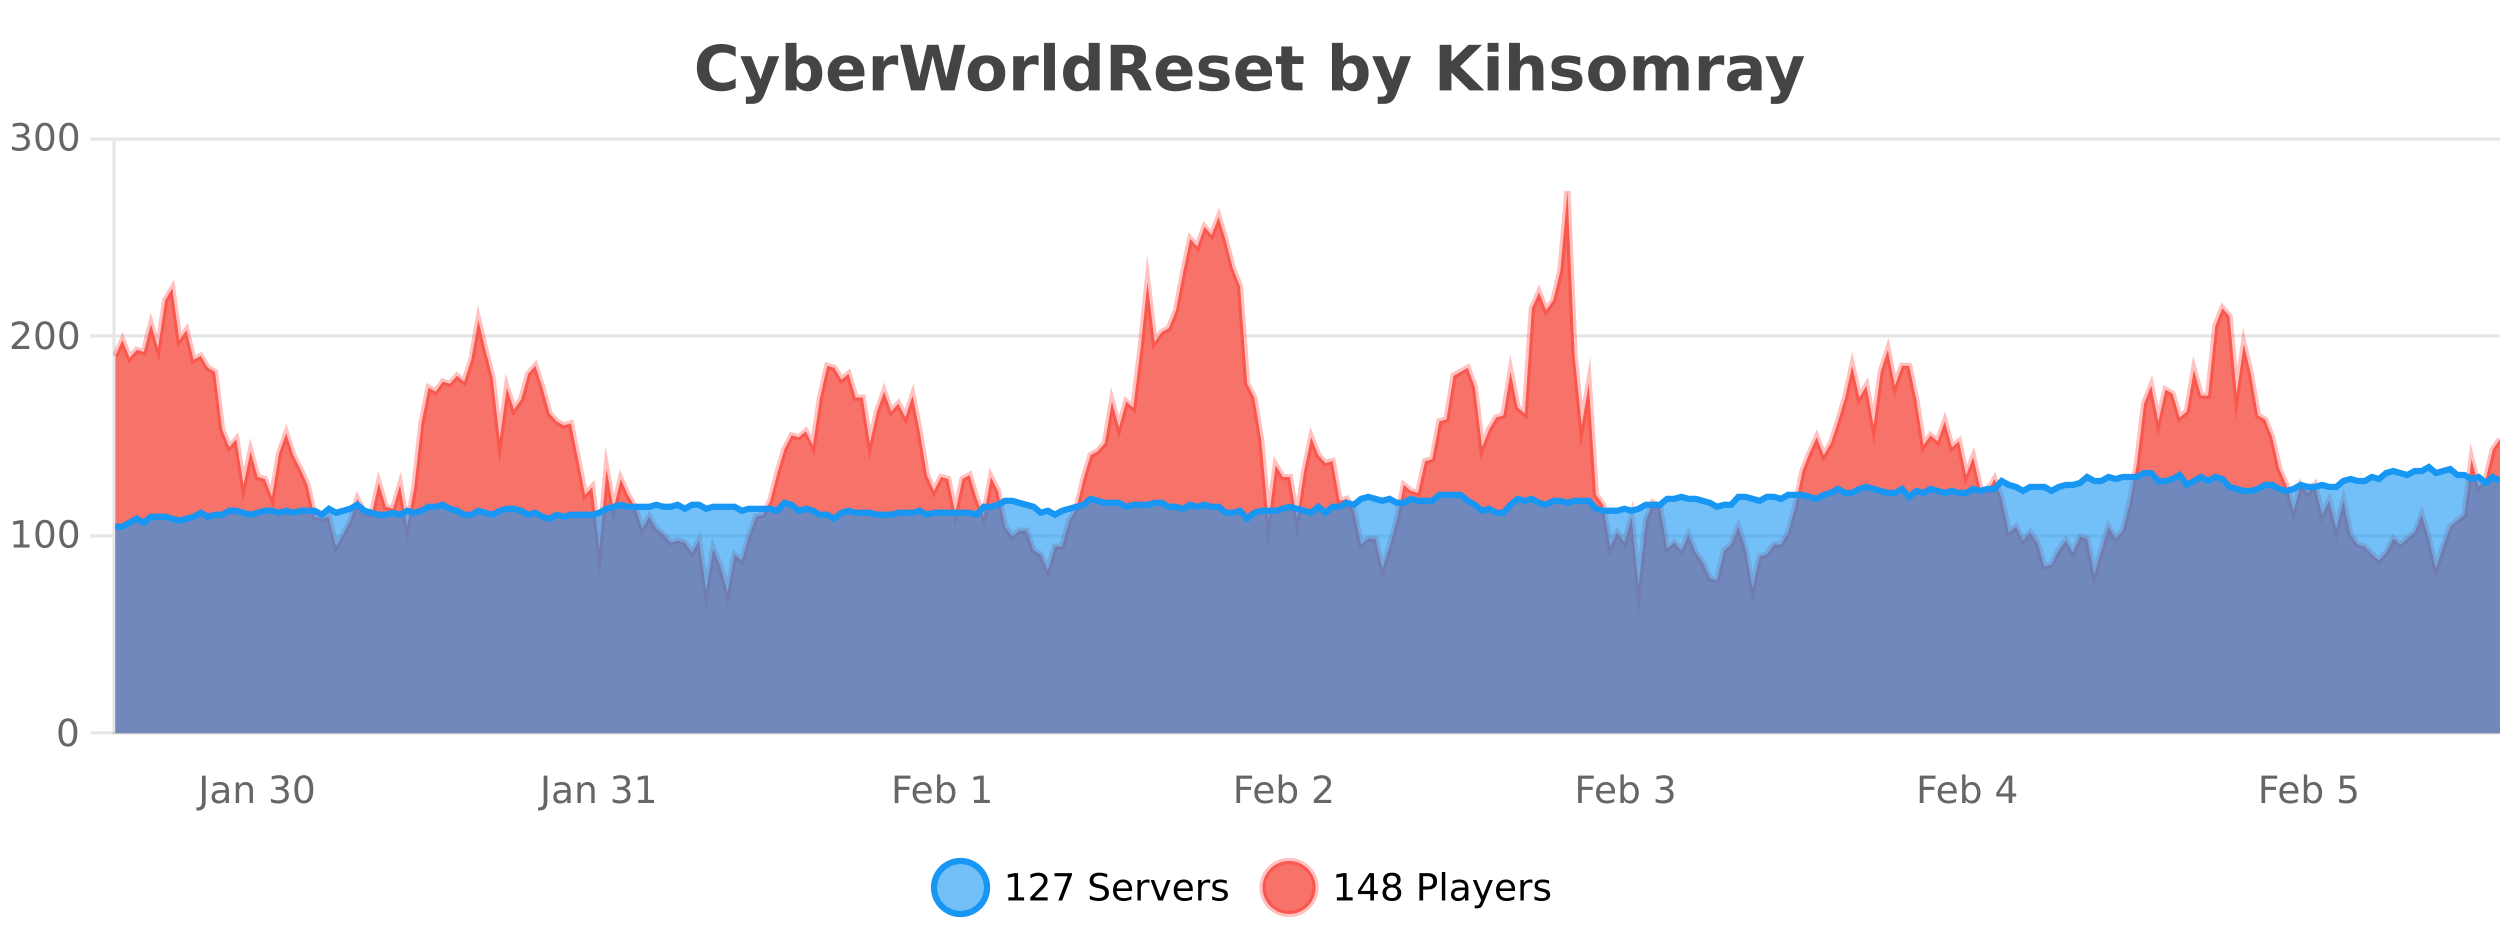 <?xml version="1.0" encoding="UTF-8"?>
<svg xmlns="http://www.w3.org/2000/svg" xmlns:xlink="http://www.w3.org/1999/xlink" width="800pt" height="300pt" viewBox="0 0 800 300" version="1.1">
<defs>
<clipPath id="clip1">
  <path d="M 270 263 L 345 263 L 345 300 L 270 300 Z M 270 263 "/>
</clipPath>
<clipPath id="clip2">
  <path d="M 375 263 L 450 263 L 450 300 L 375 300 Z M 375 263 "/>
</clipPath>
<clipPath id="clip3">
  <path d="M 36.906 61 L 800 61 L 800 234.602 L 36.906 234.602 Z M 36.906 61 "/>
</clipPath>
<clipPath id="clip4">
  <path d="M 35.906 43 L 800 43 L 800 218 L 35.906 218 Z M 35.906 43 "/>
</clipPath>
<clipPath id="clip5">
  <path d="M 36.906 149 L 800 149 L 800 234.602 L 36.906 234.602 Z M 36.906 149 "/>
</clipPath>
<clipPath id="clip6">
  <path d="M 35.906 121 L 800 121 L 800 197 L 35.906 197 Z M 35.906 121 "/>
</clipPath>
</defs>
<g id="surface1384971">
<rect x="0" y="0" width="800" height="300" style="fill:rgb(100%,100%,100%);fill-opacity:1;stroke:none;"/>
<path style="fill:none;stroke-width:1;stroke-linecap:butt;stroke-linejoin:miter;stroke:rgb(0%,0%,0%);stroke-opacity:0.098;stroke-miterlimit:10;" d="M 37 234.5 L 800 234.5 "/>
<path style="fill:none;stroke-width:1;stroke-linecap:butt;stroke-linejoin:miter;stroke:rgb(0%,0%,0%);stroke-opacity:0.098;stroke-miterlimit:10;" d="M 28.906 234.5 L 36 234.5 "/>
<path style="fill:none;stroke-width:1;stroke-linecap:butt;stroke-linejoin:miter;stroke:rgb(0%,0%,0%);stroke-opacity:0.098;stroke-miterlimit:10;" d="M 37 171.5 L 800 171.5 "/>
<path style="fill:none;stroke-width:1;stroke-linecap:butt;stroke-linejoin:miter;stroke:rgb(0%,0%,0%);stroke-opacity:0.098;stroke-miterlimit:10;" d="M 28.906 171.5 L 36 171.5 "/>
<path style="fill:none;stroke-width:1;stroke-linecap:butt;stroke-linejoin:miter;stroke:rgb(0%,0%,0%);stroke-opacity:0.098;stroke-miterlimit:10;" d="M 37 107.5 L 800 107.5 "/>
<path style="fill:none;stroke-width:1;stroke-linecap:butt;stroke-linejoin:miter;stroke:rgb(0%,0%,0%);stroke-opacity:0.098;stroke-miterlimit:10;" d="M 28.906 107.5 L 36 107.5 "/>
<path style="fill:none;stroke-width:1;stroke-linecap:butt;stroke-linejoin:miter;stroke:rgb(0%,0%,0%);stroke-opacity:0.098;stroke-miterlimit:10;" d="M 37 44.5 L 800 44.5 "/>
<path style="fill:none;stroke-width:1;stroke-linecap:butt;stroke-linejoin:miter;stroke:rgb(0%,0%,0%);stroke-opacity:0.098;stroke-miterlimit:10;" d="M 28.906 44.5 L 36 44.5 "/>
<path style=" stroke:none;fill-rule:nonzero;fill:rgb(9.02%,58.824%,95.294%);fill-opacity:0.6;" d="M 315.852 284 C 315.852 288.688 312.055 292.484 307.367 292.484 C 302.684 292.484 298.883 288.688 298.883 284 C 298.883 279.312 302.684 275.516 307.367 275.516 C 312.055 275.516 315.852 279.312 315.852 284 Z M 315.852 284 "/>
<g clip-path="url(#clip1)" clip-rule="nonzero">
<path style="fill:none;stroke-width:2;stroke-linecap:butt;stroke-linejoin:miter;stroke:rgb(9.02%,58.824%,95.294%);stroke-opacity:1;stroke-miterlimit:10;" d="M 315.852 284 C 315.852 288.688 312.055 292.484 307.367 292.484 C 302.684 292.484 298.883 288.688 298.883 284 C 298.883 279.312 302.684 275.516 307.367 275.516 C 312.055 275.516 315.852 279.312 315.852 284 Z M 315.852 284 "/>
</g>
<path style=" stroke:none;fill-rule:nonzero;fill:rgb(0%,0%,0%);fill-opacity:1;" d="M 322.664 287.156 L 324.602 287.156 L 324.602 280.484 L 322.492 280.906 L 322.492 279.828 L 324.586 279.406 L 325.773 279.406 L 325.773 287.156 L 327.711 287.156 L 327.711 288.156 L 322.664 288.156 Z M 331.113 287.156 L 335.254 287.156 L 335.254 288.156 L 329.691 288.156 L 329.691 287.156 C 330.137 286.699 330.746 286.078 331.52 285.297 C 332.301 284.508 332.789 283.996 332.988 283.766 C 333.371 283.352 333.637 282.996 333.785 282.703 C 333.941 282.402 334.02 282.109 334.02 281.828 C 334.02 281.359 333.852 280.98 333.52 280.688 C 333.195 280.398 332.773 280.25 332.254 280.25 C 331.879 280.25 331.48 280.312 331.066 280.438 C 330.66 280.562 330.223 280.762 329.754 281.031 L 329.754 279.828 C 330.23 279.641 330.676 279.5 331.082 279.406 C 331.496 279.305 331.879 279.25 332.223 279.25 C 333.129 279.25 333.852 279.48 334.395 279.938 C 334.934 280.387 335.207 280.992 335.207 281.75 C 335.207 282.105 335.137 282.445 335.004 282.766 C 334.867 283.09 334.621 283.469 334.27 283.906 C 334.164 284.023 333.852 284.352 333.332 284.891 C 332.809 285.434 332.07 286.188 331.113 287.156 Z M 337.438 279.406 L 343.062 279.406 L 343.062 279.906 L 339.891 288.156 L 338.656 288.156 L 341.641 280.406 L 337.438 280.406 Z M 354.32 279.688 L 354.32 280.844 C 353.871 280.637 353.445 280.48 353.039 280.375 C 352.641 280.262 352.262 280.203 351.898 280.203 C 351.25 280.203 350.75 280.328 350.398 280.578 C 350.055 280.828 349.883 281.188 349.883 281.656 C 349.883 282.043 349.996 282.336 350.227 282.531 C 350.453 282.73 350.898 282.887 351.555 283 L 352.258 283.156 C 353.141 283.324 353.793 283.621 354.211 284.047 C 354.637 284.465 354.852 285.027 354.852 285.734 C 354.852 286.59 354.562 287.234 353.992 287.672 C 353.43 288.109 352.594 288.328 351.492 288.328 C 351.086 288.328 350.648 288.281 350.18 288.188 C 349.711 288.094 349.227 287.953 348.727 287.766 L 348.727 286.547 C 349.203 286.82 349.672 287.023 350.133 287.156 C 350.602 287.293 351.055 287.359 351.492 287.359 C 352.168 287.359 352.688 287.23 353.055 286.969 C 353.43 286.699 353.617 286.32 353.617 285.828 C 353.617 285.402 353.48 285.07 353.211 284.828 C 352.949 284.578 352.516 284.398 351.914 284.281 L 351.195 284.141 C 350.309 283.965 349.668 283.688 349.273 283.312 C 348.887 282.938 348.695 282.418 348.695 281.75 C 348.695 280.969 348.965 280.359 349.508 279.922 C 350.047 279.477 350.797 279.25 351.758 279.25 C 352.172 279.25 352.59 279.289 353.008 279.359 C 353.434 279.434 353.871 279.543 354.32 279.688 Z M 362.266 284.609 L 362.266 285.125 L 357.297 285.125 C 357.348 285.875 357.57 286.445 357.969 286.828 C 358.375 287.215 358.93 287.406 359.641 287.406 C 360.055 287.406 360.457 287.359 360.844 287.266 C 361.238 287.164 361.629 287.008 362.016 286.797 L 362.016 287.828 C 361.617 287.984 361.219 288.105 360.812 288.188 C 360.406 288.281 359.992 288.328 359.578 288.328 C 358.535 288.328 357.707 288.027 357.094 287.422 C 356.477 286.809 356.172 285.98 356.172 284.938 C 356.172 283.867 356.461 283.016 357.047 282.391 C 357.629 281.758 358.41 281.438 359.391 281.438 C 360.273 281.438 360.973 281.727 361.484 282.297 C 362.004 282.859 362.266 283.633 362.266 284.609 Z M 361.188 284.281 C 361.176 283.699 361.008 283.23 360.688 282.875 C 360.363 282.523 359.938 282.344 359.406 282.344 C 358.801 282.344 358.316 282.516 357.953 282.859 C 357.598 283.203 357.395 283.684 357.344 284.297 Z M 367.836 282.594 C 367.711 282.531 367.574 282.484 367.43 282.453 C 367.293 282.414 367.137 282.391 366.961 282.391 C 366.355 282.391 365.887 282.59 365.555 282.984 C 365.23 283.383 365.07 283.953 365.07 284.703 L 365.07 288.156 L 363.992 288.156 L 363.992 281.594 L 365.07 281.594 L 365.07 282.609 C 365.297 282.215 365.594 281.922 365.961 281.734 C 366.324 281.539 366.766 281.438 367.289 281.438 C 367.359 281.438 367.438 281.445 367.523 281.453 C 367.617 281.465 367.715 281.48 367.82 281.5 Z M 368.195 281.594 L 369.336 281.594 L 371.383 287.094 L 373.445 281.594 L 374.586 281.594 L 372.117 288.156 L 370.648 288.156 Z M 381.688 284.609 L 381.688 285.125 L 376.719 285.125 C 376.77 285.875 376.992 286.445 377.391 286.828 C 377.797 287.215 378.352 287.406 379.062 287.406 C 379.477 287.406 379.879 287.359 380.266 287.266 C 380.66 287.164 381.051 287.008 381.438 286.797 L 381.438 287.828 C 381.039 287.984 380.641 288.105 380.234 288.188 C 379.828 288.281 379.414 288.328 379 288.328 C 377.957 288.328 377.129 288.027 376.516 287.422 C 375.898 286.809 375.594 285.98 375.594 284.938 C 375.594 283.867 375.883 283.016 376.469 282.391 C 377.051 281.758 377.832 281.438 378.812 281.438 C 379.695 281.438 380.395 281.727 380.906 282.297 C 381.426 282.859 381.688 283.633 381.688 284.609 Z M 380.609 284.281 C 380.598 283.699 380.43 283.23 380.109 282.875 C 379.785 282.523 379.359 282.344 378.828 282.344 C 378.223 282.344 377.738 282.516 377.375 282.859 C 377.02 283.203 376.816 283.684 376.766 284.297 Z M 387.258 282.594 C 387.133 282.531 386.996 282.484 386.852 282.453 C 386.715 282.414 386.559 282.391 386.383 282.391 C 385.777 282.391 385.309 282.59 384.977 282.984 C 384.652 283.383 384.492 283.953 384.492 284.703 L 384.492 288.156 L 383.414 288.156 L 383.414 281.594 L 384.492 281.594 L 384.492 282.609 C 384.719 282.215 385.016 281.922 385.383 281.734 C 385.746 281.539 386.188 281.438 386.711 281.438 C 386.781 281.438 386.859 281.445 386.945 281.453 C 387.039 281.465 387.137 281.48 387.242 281.5 Z M 392.562 281.781 L 392.562 282.812 C 392.258 282.656 391.941 282.543 391.609 282.469 C 391.285 282.387 390.945 282.344 390.594 282.344 C 390.062 282.344 389.66 282.43 389.391 282.594 C 389.117 282.75 388.984 282.996 388.984 283.328 C 388.984 283.578 389.078 283.777 389.266 283.922 C 389.461 284.059 389.852 284.188 390.438 284.312 L 390.797 284.406 C 391.566 284.562 392.113 284.793 392.438 285.094 C 392.758 285.398 392.922 285.812 392.922 286.344 C 392.922 286.961 392.676 287.445 392.188 287.797 C 391.707 288.152 391.047 288.328 390.203 288.328 C 389.848 288.328 389.477 288.289 389.094 288.219 C 388.719 288.156 388.32 288.059 387.906 287.922 L 387.906 286.797 C 388.301 287.008 388.691 287.164 389.078 287.266 C 389.461 287.371 389.848 287.422 390.234 287.422 C 390.734 287.422 391.117 287.34 391.391 287.172 C 391.672 286.996 391.812 286.746 391.812 286.422 C 391.812 286.133 391.711 285.906 391.516 285.75 C 391.316 285.594 390.883 285.445 390.219 285.297 L 389.844 285.219 C 389.176 285.074 388.691 284.855 388.391 284.562 C 388.098 284.273 387.953 283.875 387.953 283.375 C 387.953 282.75 388.172 282.273 388.609 281.938 C 389.047 281.605 389.664 281.438 390.469 281.438 C 390.863 281.438 391.238 281.469 391.594 281.531 C 391.945 281.586 392.27 281.668 392.562 281.781 Z M 317.367 277.016 "/>
<path style=" stroke:none;fill-rule:nonzero;fill:rgb(96.863%,44.706%,40.784%);fill-opacity:1;" d="M 420.988 284 C 420.988 288.688 417.191 292.484 412.504 292.484 C 407.82 292.484 404.02 288.688 404.02 284 C 404.02 279.312 407.82 275.516 412.504 275.516 C 417.191 275.516 420.988 279.312 420.988 284 Z M 420.988 284 "/>
<g clip-path="url(#clip2)" clip-rule="nonzero">
<path style="fill:none;stroke-width:2;stroke-linecap:butt;stroke-linejoin:miter;stroke:rgb(100%,4.706%,0%);stroke-opacity:0.247;stroke-miterlimit:10;" d="M 420.988 284 C 420.988 288.688 417.191 292.484 412.504 292.484 C 407.82 292.484 404.02 288.688 404.02 284 C 404.02 279.312 407.82 275.516 412.504 275.516 C 417.191 275.516 420.988 279.312 420.988 284 Z M 420.988 284 "/>
</g>
<path style=" stroke:none;fill-rule:nonzero;fill:rgb(0%,0%,0%);fill-opacity:1;" d="M 427.805 287.156 L 429.742 287.156 L 429.742 280.484 L 427.633 280.906 L 427.633 279.828 L 429.727 279.406 L 430.914 279.406 L 430.914 287.156 L 432.852 287.156 L 432.852 288.156 L 427.805 288.156 Z M 438.484 280.438 L 435.5 285.109 L 438.484 285.109 Z M 438.172 279.406 L 439.672 279.406 L 439.672 285.109 L 440.922 285.109 L 440.922 286.094 L 439.672 286.094 L 439.672 288.156 L 438.484 288.156 L 438.484 286.094 L 434.547 286.094 L 434.547 284.953 Z M 445.398 284 C 444.836 284 444.391 284.152 444.07 284.453 C 443.746 284.758 443.586 285.168 443.586 285.688 C 443.586 286.219 443.746 286.637 444.07 286.938 C 444.391 287.242 444.836 287.391 445.398 287.391 C 445.961 287.391 446.402 287.242 446.727 286.938 C 447.047 286.637 447.211 286.219 447.211 285.688 C 447.211 285.168 447.047 284.758 446.727 284.453 C 446.414 284.152 445.969 284 445.398 284 Z M 444.211 283.5 C 443.711 283.375 443.312 283.141 443.023 282.797 C 442.742 282.445 442.602 282.016 442.602 281.516 C 442.602 280.82 442.852 280.266 443.352 279.859 C 443.852 279.453 444.531 279.25 445.398 279.25 C 446.273 279.25 446.953 279.453 447.445 279.859 C 447.945 280.266 448.195 280.82 448.195 281.516 C 448.195 282.016 448.055 282.445 447.773 282.797 C 447.492 283.141 447.094 283.375 446.586 283.5 C 447.156 283.637 447.602 283.898 447.914 284.281 C 448.234 284.668 448.398 285.137 448.398 285.688 C 448.398 286.543 448.137 287.199 447.617 287.656 C 447.105 288.105 446.367 288.328 445.398 288.328 C 444.438 288.328 443.699 288.105 443.18 287.656 C 442.656 287.199 442.398 286.543 442.398 285.688 C 442.398 285.137 442.559 284.668 442.883 284.281 C 443.203 283.898 443.648 283.637 444.211 283.5 Z M 443.789 281.625 C 443.789 282.086 443.93 282.438 444.211 282.688 C 444.492 282.938 444.887 283.062 445.398 283.062 C 445.906 283.062 446.305 282.938 446.586 282.688 C 446.875 282.438 447.023 282.086 447.023 281.625 C 447.023 281.18 446.875 280.828 446.586 280.578 C 446.305 280.32 445.906 280.188 445.398 280.188 C 444.887 280.188 444.492 280.32 444.211 280.578 C 443.93 280.828 443.789 281.18 443.789 281.625 Z M 455.398 280.375 L 455.398 283.672 L 456.883 283.672 C 457.434 283.672 457.859 283.531 458.164 283.25 C 458.465 282.961 458.617 282.547 458.617 282.016 C 458.617 281.496 458.465 281.094 458.164 280.812 C 457.859 280.523 457.434 280.375 456.883 280.375 Z M 454.211 279.406 L 456.883 279.406 C 457.871 279.406 458.617 279.633 459.117 280.078 C 459.617 280.516 459.867 281.164 459.867 282.016 C 459.867 282.883 459.617 283.539 459.117 283.984 C 458.617 284.422 457.871 284.641 456.883 284.641 L 455.398 284.641 L 455.398 288.156 L 454.211 288.156 Z M 461.398 279.031 L 462.477 279.031 L 462.477 288.156 L 461.398 288.156 Z M 467.719 284.859 C 466.852 284.859 466.25 284.961 465.906 285.156 C 465.57 285.355 465.406 285.695 465.406 286.172 C 465.406 286.559 465.531 286.867 465.781 287.094 C 466.039 287.312 466.383 287.422 466.812 287.422 C 467.414 287.422 467.895 287.215 468.25 286.797 C 468.613 286.371 468.797 285.805 468.797 285.094 L 468.797 284.859 Z M 469.875 284.406 L 469.875 288.156 L 468.797 288.156 L 468.797 287.156 C 468.547 287.555 468.238 287.852 467.875 288.047 C 467.508 288.234 467.062 288.328 466.531 288.328 C 465.852 288.328 465.316 288.141 464.922 287.766 C 464.523 287.383 464.328 286.875 464.328 286.25 C 464.328 285.512 464.57 284.953 465.062 284.578 C 465.562 284.203 466.301 284.016 467.281 284.016 L 468.797 284.016 L 468.797 283.906 C 468.797 283.406 468.629 283.023 468.297 282.75 C 467.973 282.48 467.52 282.344 466.938 282.344 C 466.562 282.344 466.191 282.391 465.828 282.484 C 465.473 282.578 465.133 282.715 464.812 282.891 L 464.812 281.891 C 465.207 281.734 465.586 281.621 465.953 281.547 C 466.328 281.477 466.691 281.438 467.047 281.438 C 467.992 281.438 468.703 281.684 469.172 282.172 C 469.641 282.664 469.875 283.406 469.875 284.406 Z M 474.82 288.766 C 474.516 289.547 474.219 290.055 473.93 290.297 C 473.637 290.535 473.25 290.656 472.773 290.656 L 471.914 290.656 L 471.914 289.75 L 472.539 289.75 C 472.84 289.75 473.07 289.676 473.227 289.531 C 473.391 289.395 473.574 289.066 473.773 288.547 L 473.977 288.047 L 471.32 281.594 L 472.461 281.594 L 474.508 286.719 L 476.57 281.594 L 477.711 281.594 Z M 484.812 284.609 L 484.812 285.125 L 479.844 285.125 C 479.895 285.875 480.117 286.445 480.516 286.828 C 480.922 287.215 481.477 287.406 482.188 287.406 C 482.602 287.406 483.004 287.359 483.391 287.266 C 483.785 287.164 484.176 287.008 484.562 286.797 L 484.562 287.828 C 484.164 287.984 483.766 288.105 483.359 288.188 C 482.953 288.281 482.539 288.328 482.125 288.328 C 481.082 288.328 480.254 288.027 479.641 287.422 C 479.023 286.809 478.719 285.98 478.719 284.938 C 478.719 283.867 479.008 283.016 479.594 282.391 C 480.176 281.758 480.957 281.438 481.938 281.438 C 482.82 281.438 483.52 281.727 484.031 282.297 C 484.551 282.859 484.812 283.633 484.812 284.609 Z M 483.734 284.281 C 483.723 283.699 483.555 283.23 483.234 282.875 C 482.91 282.523 482.484 282.344 481.953 282.344 C 481.348 282.344 480.863 282.516 480.5 282.859 C 480.145 283.203 479.941 283.684 479.891 284.297 Z M 490.383 282.594 C 490.258 282.531 490.121 282.484 489.977 282.453 C 489.84 282.414 489.684 282.391 489.508 282.391 C 488.902 282.391 488.434 282.59 488.102 282.984 C 487.777 283.383 487.617 283.953 487.617 284.703 L 487.617 288.156 L 486.539 288.156 L 486.539 281.594 L 487.617 281.594 L 487.617 282.609 C 487.844 282.215 488.141 281.922 488.508 281.734 C 488.871 281.539 489.312 281.438 489.836 281.438 C 489.906 281.438 489.984 281.445 490.07 281.453 C 490.164 281.465 490.262 281.48 490.367 281.5 Z M 495.691 281.781 L 495.691 282.812 C 495.387 282.656 495.07 282.543 494.738 282.469 C 494.414 282.387 494.074 282.344 493.723 282.344 C 493.191 282.344 492.789 282.43 492.52 282.594 C 492.246 282.75 492.113 282.996 492.113 283.328 C 492.113 283.578 492.207 283.777 492.395 283.922 C 492.59 284.059 492.98 284.188 493.566 284.312 L 493.926 284.406 C 494.695 284.562 495.242 284.793 495.566 285.094 C 495.887 285.398 496.051 285.812 496.051 286.344 C 496.051 286.961 495.805 287.445 495.316 287.797 C 494.836 288.152 494.176 288.328 493.332 288.328 C 492.977 288.328 492.605 288.289 492.223 288.219 C 491.848 288.156 491.449 288.059 491.035 287.922 L 491.035 286.797 C 491.43 287.008 491.82 287.164 492.207 287.266 C 492.59 287.371 492.977 287.422 493.363 287.422 C 493.863 287.422 494.246 287.34 494.52 287.172 C 494.801 286.996 494.941 286.746 494.941 286.422 C 494.941 286.133 494.84 285.906 494.645 285.75 C 494.445 285.594 494.012 285.445 493.348 285.297 L 492.973 285.219 C 492.305 285.074 491.82 284.855 491.52 284.562 C 491.227 284.273 491.082 283.875 491.082 283.375 C 491.082 282.75 491.301 282.273 491.738 281.938 C 492.176 281.605 492.793 281.438 493.598 281.438 C 493.992 281.438 494.367 281.469 494.723 281.531 C 495.074 281.586 495.398 281.668 495.691 281.781 Z M 422.504 277.016 "/>
<path style=" stroke:none;fill-rule:nonzero;fill:rgb(26.667%,26.667%,26.667%);fill-opacity:1;" d="M 235.406 28.125 C 234.707 28.48 233.984 28.746 233.234 28.922 C 232.492 29.109 231.711 29.203 230.891 29.203 C 228.461 29.203 226.539 28.527 225.125 27.172 C 223.707 25.809 223 23.965 223 21.641 C 223 19.32 223.707 17.48 225.125 16.125 C 226.539 14.762 228.461 14.078 230.891 14.078 C 231.711 14.078 232.492 14.172 233.234 14.359 C 233.984 14.539 234.707 14.805 235.406 15.156 L 235.406 18.172 C 234.707 17.703 234.02 17.359 233.344 17.141 C 232.664 16.914 231.953 16.797 231.203 16.797 C 229.859 16.797 228.801 17.23 228.031 18.094 C 227.27 18.949 226.891 20.133 226.891 21.641 C 226.891 23.152 227.27 24.34 228.031 25.203 C 228.801 26.059 229.859 26.484 231.203 26.484 C 231.953 26.484 232.664 26.375 233.344 26.156 C 234.02 25.93 234.707 25.578 235.406 25.109 Z M 236.93 17.984 L 240.414 17.984 L 243.367 25.406 L 245.867 17.984 L 249.352 17.984 L 244.758 29.953 C 244.297 31.172 243.758 32.02 243.133 32.5 C 242.516 32.988 241.711 33.234 240.711 33.234 L 238.68 33.234 L 238.68 30.938 L 239.773 30.938 C 240.367 30.938 240.797 30.844 241.07 30.656 C 241.34 30.469 241.547 30.129 241.695 29.641 L 241.805 29.344 Z M 257.215 26.672 C 257.965 26.672 258.535 26.402 258.934 25.859 C 259.328 25.309 259.527 24.512 259.527 23.469 C 259.527 22.43 259.328 21.637 258.934 21.094 C 258.535 20.543 257.965 20.266 257.215 20.266 C 256.465 20.266 255.887 20.543 255.48 21.094 C 255.082 21.637 254.887 22.43 254.887 23.469 C 254.887 24.5 255.082 25.293 255.48 25.844 C 255.887 26.398 256.465 26.672 257.215 26.672 Z M 254.887 19.578 C 255.375 18.945 255.91 18.477 256.496 18.172 C 257.078 17.871 257.75 17.719 258.512 17.719 C 259.863 17.719 260.973 18.258 261.84 19.328 C 262.703 20.402 263.137 21.781 263.137 23.469 C 263.137 25.148 262.703 26.523 261.84 27.594 C 260.973 28.668 259.863 29.203 258.512 29.203 C 257.75 29.203 257.078 29.051 256.496 28.75 C 255.91 28.449 255.375 27.98 254.887 27.344 L 254.887 28.922 L 251.402 28.922 L 251.402 13.719 L 254.887 13.719 Z M 276.625 23.422 L 276.625 24.422 L 268.453 24.422 C 268.535 25.246 268.832 25.859 269.344 26.266 C 269.852 26.672 270.562 26.875 271.469 26.875 C 272.207 26.875 272.961 26.766 273.734 26.547 C 274.504 26.328 275.297 26 276.109 25.562 L 276.109 28.25 C 275.285 28.562 274.457 28.797 273.625 28.953 C 272.801 29.117 271.977 29.203 271.156 29.203 C 269.176 29.203 267.633 28.703 266.531 27.703 C 265.438 26.695 264.891 25.281 264.891 23.469 C 264.891 21.68 265.426 20.273 266.5 19.25 C 267.582 18.23 269.066 17.719 270.953 17.719 C 272.672 17.719 274.047 18.242 275.078 19.281 C 276.109 20.312 276.625 21.695 276.625 23.422 Z M 273.031 22.266 C 273.031 21.602 272.836 21.062 272.453 20.656 C 272.066 20.25 271.562 20.047 270.938 20.047 C 270.258 20.047 269.707 20.242 269.281 20.625 C 268.863 21 268.602 21.547 268.5 22.266 Z M 287.406 20.969 C 287.094 20.824 286.785 20.719 286.484 20.656 C 286.18 20.586 285.879 20.547 285.578 20.547 C 284.672 20.547 283.973 20.836 283.484 21.406 C 283.004 21.98 282.766 22.805 282.766 23.875 L 282.766 28.922 L 279.281 28.922 L 279.281 17.984 L 282.766 17.984 L 282.766 19.781 C 283.211 19.062 283.727 18.543 284.312 18.219 C 284.895 17.887 285.594 17.719 286.406 17.719 C 286.531 17.719 286.66 17.727 286.797 17.734 C 286.93 17.746 287.129 17.766 287.391 17.797 Z M 288.055 14.344 L 291.664 14.344 L 294.18 24.938 L 296.68 14.344 L 300.305 14.344 L 302.805 24.938 L 305.32 14.344 L 308.898 14.344 L 305.461 28.922 L 301.117 28.922 L 298.477 17.844 L 295.867 28.922 L 291.523 28.922 Z M 315.695 20.219 C 314.914 20.219 314.32 20.5 313.914 21.062 C 313.508 21.617 313.305 22.418 313.305 23.469 C 313.305 24.512 313.508 25.312 313.914 25.875 C 314.32 26.43 314.914 26.703 315.695 26.703 C 316.453 26.703 317.031 26.43 317.43 25.875 C 317.836 25.312 318.039 24.512 318.039 23.469 C 318.039 22.418 317.836 21.617 317.43 21.062 C 317.031 20.5 316.453 20.219 315.695 20.219 Z M 315.695 17.719 C 317.57 17.719 319.031 18.23 320.086 19.25 C 321.148 20.262 321.68 21.668 321.68 23.469 C 321.68 25.262 321.148 26.668 320.086 27.688 C 319.031 28.699 317.57 29.203 315.695 29.203 C 313.797 29.203 312.32 28.699 311.258 27.688 C 310.195 26.668 309.664 25.262 309.664 23.469 C 309.664 21.668 310.195 20.262 311.258 19.25 C 312.32 18.23 313.797 17.719 315.695 17.719 Z M 332.359 20.969 C 332.047 20.824 331.738 20.719 331.438 20.656 C 331.133 20.586 330.832 20.547 330.531 20.547 C 329.625 20.547 328.926 20.836 328.438 21.406 C 327.957 21.98 327.719 22.805 327.719 23.875 L 327.719 28.922 L 324.234 28.922 L 324.234 17.984 L 327.719 17.984 L 327.719 19.781 C 328.164 19.062 328.68 18.543 329.266 18.219 C 329.848 17.887 330.547 17.719 331.359 17.719 C 331.484 17.719 331.613 17.727 331.75 17.734 C 331.883 17.746 332.082 17.766 332.344 17.797 Z M 334.098 13.719 L 337.582 13.719 L 337.582 28.922 L 334.098 28.922 Z M 348.391 19.578 L 348.391 13.719 L 351.906 13.719 L 351.906 28.922 L 348.391 28.922 L 348.391 27.344 C 347.91 27.992 347.379 28.465 346.797 28.766 C 346.211 29.055 345.539 29.203 344.781 29.203 C 343.438 29.203 342.332 28.668 341.469 27.594 C 340.602 26.523 340.172 25.148 340.172 23.469 C 340.172 21.781 340.602 20.402 341.469 19.328 C 342.332 18.258 343.438 17.719 344.781 17.719 C 345.539 17.719 346.211 17.871 346.797 18.172 C 347.379 18.477 347.91 18.945 348.391 19.578 Z M 346.078 26.672 C 346.828 26.672 347.398 26.402 347.797 25.859 C 348.191 25.309 348.391 24.512 348.391 23.469 C 348.391 22.43 348.191 21.637 347.797 21.094 C 347.398 20.543 346.828 20.266 346.078 20.266 C 345.336 20.266 344.77 20.543 344.375 21.094 C 343.977 21.637 343.781 22.43 343.781 23.469 C 343.781 24.512 343.977 25.309 344.375 25.859 C 344.77 26.402 345.336 26.672 346.078 26.672 Z M 360.754 20.812 C 361.543 20.812 362.113 20.668 362.457 20.375 C 362.801 20.074 362.973 19.59 362.973 18.922 C 362.973 18.258 362.801 17.781 362.457 17.5 C 362.113 17.211 361.543 17.062 360.754 17.062 L 359.176 17.062 L 359.176 20.812 Z M 359.176 23.406 L 359.176 28.922 L 355.426 28.922 L 355.426 14.344 L 361.16 14.344 C 363.074 14.344 364.48 14.668 365.379 15.312 C 366.273 15.961 366.723 16.977 366.723 18.359 C 366.723 19.328 366.488 20.125 366.02 20.75 C 365.559 21.367 364.863 21.82 363.926 22.109 C 364.434 22.227 364.895 22.492 365.301 22.906 C 365.707 23.312 366.117 23.938 366.535 24.781 L 368.582 28.922 L 364.582 28.922 L 362.801 25.297 C 362.445 24.57 362.082 24.074 361.707 23.812 C 361.34 23.543 360.852 23.406 360.238 23.406 Z M 381.578 23.422 L 381.578 24.422 L 373.406 24.422 C 373.488 25.246 373.785 25.859 374.297 26.266 C 374.805 26.672 375.516 26.875 376.422 26.875 C 377.16 26.875 377.914 26.766 378.688 26.547 C 379.457 26.328 380.25 26 381.062 25.562 L 381.062 28.25 C 380.238 28.562 379.41 28.797 378.578 28.953 C 377.754 29.117 376.93 29.203 376.109 29.203 C 374.129 29.203 372.586 28.703 371.484 27.703 C 370.391 26.695 369.844 25.281 369.844 23.469 C 369.844 21.68 370.379 20.273 371.453 19.25 C 372.535 18.23 374.02 17.719 375.906 17.719 C 377.625 17.719 379 18.242 380.031 19.281 C 381.062 20.312 381.578 21.695 381.578 23.422 Z M 377.984 22.266 C 377.984 21.602 377.789 21.062 377.406 20.656 C 377.02 20.25 376.516 20.047 375.891 20.047 C 375.211 20.047 374.66 20.242 374.234 20.625 C 373.816 21 373.555 21.547 373.453 22.266 Z M 392.766 18.328 L 392.766 20.984 C 392.023 20.672 391.305 20.438 390.609 20.281 C 389.91 20.125 389.25 20.047 388.625 20.047 C 387.969 20.047 387.477 20.133 387.156 20.297 C 386.832 20.465 386.672 20.719 386.672 21.062 C 386.672 21.344 386.789 21.559 387.031 21.703 C 387.281 21.852 387.719 21.961 388.344 22.031 L 388.969 22.125 C 390.758 22.355 391.961 22.73 392.578 23.25 C 393.191 23.773 393.5 24.59 393.5 25.703 C 393.5 26.871 393.066 27.746 392.203 28.328 C 391.348 28.914 390.07 29.203 388.375 29.203 C 387.645 29.203 386.895 29.145 386.125 29.031 C 385.352 28.918 384.562 28.746 383.75 28.516 L 383.75 25.859 C 384.445 26.203 385.16 26.461 385.891 26.625 C 386.617 26.793 387.363 26.875 388.125 26.875 C 388.812 26.875 389.328 26.781 389.672 26.594 C 390.016 26.406 390.188 26.125 390.188 25.75 C 390.188 25.438 390.066 25.211 389.828 25.062 C 389.586 24.906 389.113 24.789 388.406 24.703 L 387.797 24.625 C 386.234 24.43 385.141 24.07 384.516 23.547 C 383.891 23.016 383.578 22.215 383.578 21.141 C 383.578 19.984 383.973 19.125 384.766 18.562 C 385.566 18 386.785 17.719 388.422 17.719 C 389.066 17.719 389.742 17.773 390.453 17.875 C 391.16 17.969 391.93 18.121 392.766 18.328 Z M 407.047 23.422 L 407.047 24.422 L 398.875 24.422 C 398.957 25.246 399.254 25.859 399.766 26.266 C 400.273 26.672 400.984 26.875 401.891 26.875 C 402.629 26.875 403.383 26.766 404.156 26.547 C 404.926 26.328 405.719 26 406.531 25.562 L 406.531 28.25 C 405.707 28.562 404.879 28.797 404.047 28.953 C 403.223 29.117 402.398 29.203 401.578 29.203 C 399.598 29.203 398.055 28.703 396.953 27.703 C 395.859 26.695 395.312 25.281 395.312 23.469 C 395.312 21.68 395.848 20.273 396.922 19.25 C 398.004 18.23 399.488 17.719 401.375 17.719 C 403.094 17.719 404.469 18.242 405.5 19.281 C 406.531 20.312 407.047 21.695 407.047 23.422 Z M 403.453 22.266 C 403.453 21.602 403.258 21.062 402.875 20.656 C 402.488 20.25 401.984 20.047 401.359 20.047 C 400.68 20.047 400.129 20.242 399.703 20.625 C 399.285 21 399.023 21.547 398.922 22.266 Z M 413.516 14.875 L 413.516 17.984 L 417.125 17.984 L 417.125 20.484 L 413.516 20.484 L 413.516 25.125 C 413.516 25.637 413.613 25.98 413.812 26.156 C 414.02 26.336 414.422 26.422 415.016 26.422 L 416.812 26.422 L 416.812 28.922 L 413.812 28.922 C 412.438 28.922 411.457 28.637 410.875 28.062 C 410.301 27.48 410.016 26.5 410.016 25.125 L 410.016 20.484 L 408.281 20.484 L 408.281 17.984 L 410.016 17.984 L 410.016 14.875 Z M 432.039 26.672 C 432.789 26.672 433.359 26.402 433.758 25.859 C 434.152 25.309 434.352 24.512 434.352 23.469 C 434.352 22.43 434.152 21.637 433.758 21.094 C 433.359 20.543 432.789 20.266 432.039 20.266 C 431.289 20.266 430.711 20.543 430.305 21.094 C 429.906 21.637 429.711 22.43 429.711 23.469 C 429.711 24.5 429.906 25.293 430.305 25.844 C 430.711 26.398 431.289 26.672 432.039 26.672 Z M 429.711 19.578 C 430.199 18.945 430.734 18.477 431.32 18.172 C 431.902 17.871 432.574 17.719 433.336 17.719 C 434.688 17.719 435.797 18.258 436.664 19.328 C 437.527 20.402 437.961 21.781 437.961 23.469 C 437.961 25.148 437.527 26.523 436.664 27.594 C 435.797 28.668 434.688 29.203 433.336 29.203 C 432.574 29.203 431.902 29.051 431.32 28.75 C 430.734 28.449 430.199 27.98 429.711 27.344 L 429.711 28.922 L 426.227 28.922 L 426.227 13.719 L 429.711 13.719 Z M 439.105 17.984 L 442.59 17.984 L 445.543 25.406 L 448.043 17.984 L 451.527 17.984 L 446.934 29.953 C 446.473 31.172 445.934 32.02 445.309 32.5 C 444.691 32.988 443.887 33.234 442.887 33.234 L 440.855 33.234 L 440.855 30.938 L 441.949 30.938 C 442.543 30.938 442.973 30.844 443.246 30.656 C 443.516 30.469 443.723 30.129 443.871 29.641 L 443.98 29.344 Z M 460.699 14.344 L 464.449 14.344 L 464.449 19.656 L 469.871 14.344 L 474.23 14.344 L 467.215 21.25 L 474.965 28.922 L 470.246 28.922 L 464.449 23.172 L 464.449 28.922 L 460.699 28.922 Z M 476.039 17.984 L 479.523 17.984 L 479.523 28.922 L 476.039 28.922 Z M 476.039 13.719 L 479.523 13.719 L 479.523 16.578 L 476.039 16.578 Z M 493.883 22.266 L 493.883 28.922 L 490.367 28.922 L 490.367 23.844 C 490.367 22.887 490.344 22.23 490.305 21.875 C 490.262 21.512 490.188 21.246 490.086 21.078 C 489.949 20.852 489.762 20.672 489.523 20.547 C 489.293 20.422 489.027 20.359 488.727 20.359 C 487.996 20.359 487.422 20.641 487.008 21.203 C 486.59 21.766 486.383 22.547 486.383 23.547 L 486.383 28.922 L 482.898 28.922 L 482.898 13.719 L 486.383 13.719 L 486.383 19.578 C 486.914 18.945 487.477 18.477 488.07 18.172 C 488.664 17.871 489.312 17.719 490.023 17.719 C 491.293 17.719 492.25 18.109 492.898 18.891 C 493.555 19.664 493.883 20.789 493.883 22.266 Z M 505.664 18.328 L 505.664 20.984 C 504.922 20.672 504.203 20.438 503.508 20.281 C 502.809 20.125 502.148 20.047 501.523 20.047 C 500.867 20.047 500.375 20.133 500.055 20.297 C 499.73 20.465 499.57 20.719 499.57 21.062 C 499.57 21.344 499.688 21.559 499.93 21.703 C 500.18 21.852 500.617 21.961 501.242 22.031 L 501.867 22.125 C 503.656 22.355 504.859 22.73 505.477 23.25 C 506.09 23.773 506.398 24.59 506.398 25.703 C 506.398 26.871 505.965 27.746 505.102 28.328 C 504.246 28.914 502.969 29.203 501.273 29.203 C 500.543 29.203 499.793 29.145 499.023 29.031 C 498.25 28.918 497.461 28.746 496.648 28.516 L 496.648 25.859 C 497.344 26.203 498.059 26.461 498.789 26.625 C 499.516 26.793 500.262 26.875 501.023 26.875 C 501.711 26.875 502.227 26.781 502.57 26.594 C 502.914 26.406 503.086 26.125 503.086 25.75 C 503.086 25.438 502.965 25.211 502.727 25.062 C 502.484 24.906 502.012 24.789 501.305 24.703 L 500.695 24.625 C 499.133 24.43 498.039 24.07 497.414 23.547 C 496.789 23.016 496.477 22.215 496.477 21.141 C 496.477 19.984 496.871 19.125 497.664 18.562 C 498.465 18 499.684 17.719 501.32 17.719 C 501.965 17.719 502.641 17.773 503.352 17.875 C 504.059 17.969 504.828 18.121 505.664 18.328 Z M 514.242 20.219 C 513.461 20.219 512.867 20.5 512.461 21.062 C 512.055 21.617 511.852 22.418 511.852 23.469 C 511.852 24.512 512.055 25.312 512.461 25.875 C 512.867 26.43 513.461 26.703 514.242 26.703 C 515 26.703 515.578 26.43 515.977 25.875 C 516.383 25.312 516.586 24.512 516.586 23.469 C 516.586 22.418 516.383 21.617 515.977 21.062 C 515.578 20.5 515 20.219 514.242 20.219 Z M 514.242 17.719 C 516.117 17.719 517.578 18.23 518.633 19.25 C 519.695 20.262 520.227 21.668 520.227 23.469 C 520.227 25.262 519.695 26.668 518.633 27.688 C 517.578 28.699 516.117 29.203 514.242 29.203 C 512.344 29.203 510.867 28.699 509.805 27.688 C 508.742 26.668 508.211 25.262 508.211 23.469 C 508.211 21.668 508.742 20.262 509.805 19.25 C 510.867 18.23 512.344 17.719 514.242 17.719 Z M 532.906 19.797 C 533.352 19.121 533.879 18.605 534.484 18.25 C 535.098 17.898 535.77 17.719 536.5 17.719 C 537.75 17.719 538.703 18.109 539.359 18.891 C 540.023 19.664 540.359 20.789 540.359 22.266 L 540.359 28.922 L 536.844 28.922 L 536.844 23.219 C 536.844 23.137 536.844 23.047 536.844 22.953 C 536.852 22.859 536.859 22.73 536.859 22.562 C 536.859 21.793 536.742 21.234 536.516 20.891 C 536.285 20.539 535.914 20.359 535.406 20.359 C 534.75 20.359 534.238 20.637 533.875 21.188 C 533.508 21.73 533.32 22.516 533.312 23.547 L 533.312 28.922 L 529.797 28.922 L 529.797 23.219 C 529.797 22.012 529.691 21.234 529.484 20.891 C 529.273 20.539 528.906 20.359 528.375 20.359 C 527.695 20.359 527.176 20.637 526.812 21.188 C 526.445 21.73 526.266 22.516 526.266 23.547 L 526.266 28.922 L 522.75 28.922 L 522.75 17.984 L 526.266 17.984 L 526.266 19.578 C 526.703 18.965 527.195 18.5 527.75 18.188 C 528.301 17.875 528.914 17.719 529.594 17.719 C 530.344 17.719 531.008 17.902 531.594 18.266 C 532.176 18.633 532.613 19.141 532.906 19.797 Z M 551.742 20.969 C 551.43 20.824 551.121 20.719 550.82 20.656 C 550.516 20.586 550.215 20.547 549.914 20.547 C 549.008 20.547 548.309 20.836 547.82 21.406 C 547.34 21.98 547.102 22.805 547.102 23.875 L 547.102 28.922 L 543.617 28.922 L 543.617 17.984 L 547.102 17.984 L 547.102 19.781 C 547.547 19.062 548.062 18.543 548.648 18.219 C 549.23 17.887 549.93 17.719 550.742 17.719 C 550.867 17.719 550.996 17.727 551.133 17.734 C 551.266 17.746 551.465 17.766 551.727 17.797 Z M 558.375 24 C 557.645 24 557.098 24.125 556.734 24.375 C 556.367 24.617 556.188 24.98 556.188 25.469 C 556.188 25.906 556.332 26.25 556.625 26.5 C 556.926 26.75 557.336 26.875 557.859 26.875 C 558.516 26.875 559.066 26.641 559.516 26.172 C 559.973 25.703 560.203 25.117 560.203 24.406 L 560.203 24 Z M 563.719 22.688 L 563.719 28.922 L 560.203 28.922 L 560.203 27.297 C 559.734 27.965 559.203 28.449 558.609 28.75 C 558.023 29.051 557.312 29.203 556.469 29.203 C 555.344 29.203 554.426 28.875 553.719 28.219 C 553.008 27.555 552.656 26.695 552.656 25.641 C 552.656 24.359 553.094 23.422 553.969 22.828 C 554.852 22.227 556.242 21.922 558.141 21.922 L 560.203 21.922 L 560.203 21.641 C 560.203 21.09 559.984 20.688 559.547 20.438 C 559.109 20.18 558.426 20.047 557.5 20.047 C 556.75 20.047 556.051 20.125 555.406 20.281 C 554.758 20.43 554.16 20.648 553.609 20.938 L 553.609 18.281 C 554.359 18.094 555.109 17.953 555.859 17.859 C 556.617 17.766 557.379 17.719 558.141 17.719 C 560.109 17.719 561.531 18.109 562.406 18.891 C 563.281 19.664 563.719 20.93 563.719 22.688 Z M 564.926 17.984 L 568.41 17.984 L 571.363 25.406 L 573.863 17.984 L 577.348 17.984 L 572.754 29.953 C 572.293 31.172 571.754 32.02 571.129 32.5 C 570.512 32.988 569.707 33.234 568.707 33.234 L 566.676 33.234 L 566.676 30.938 L 567.77 30.938 C 568.363 30.938 568.793 30.844 569.066 30.656 C 569.336 30.469 569.543 30.129 569.691 29.641 L 569.801 29.344 Z M 222 10.359 "/>
<path style="fill:none;stroke-width:1;stroke-linecap:butt;stroke-linejoin:miter;stroke:rgb(0%,0%,0%);stroke-opacity:0.098;stroke-miterlimit:10;" d="M 36 234.5 L 801 234.5 "/>
<path style=" stroke:none;fill-rule:nonzero;fill:rgb(40%,40%,40%);fill-opacity:1;" d="M 64.633 248.203 L 65.82 248.203 L 65.82 256.344 C 65.82 257.395 65.617 258.16 65.211 258.641 C 64.812 259.117 64.172 259.359 63.289 259.359 L 62.836 259.359 L 62.836 258.359 L 63.211 258.359 C 63.73 258.359 64.094 258.211 64.305 257.922 C 64.523 257.629 64.633 257.102 64.633 256.344 Z M 71.109 253.656 C 70.242 253.656 69.641 253.758 69.297 253.953 C 68.961 254.152 68.797 254.492 68.797 254.969 C 68.797 255.355 68.922 255.664 69.172 255.891 C 69.43 256.109 69.773 256.219 70.203 256.219 C 70.805 256.219 71.285 256.012 71.641 255.594 C 72.004 255.168 72.188 254.602 72.188 253.891 L 72.188 253.656 Z M 73.266 253.203 L 73.266 256.953 L 72.188 256.953 L 72.188 255.953 C 71.938 256.352 71.629 256.648 71.266 256.844 C 70.898 257.031 70.453 257.125 69.922 257.125 C 69.242 257.125 68.707 256.938 68.312 256.562 C 67.914 256.18 67.719 255.672 67.719 255.047 C 67.719 254.309 67.961 253.75 68.453 253.375 C 68.953 253 69.691 252.812 70.672 252.812 L 72.188 252.812 L 72.188 252.703 C 72.188 252.203 72.02 251.82 71.688 251.547 C 71.363 251.277 70.91 251.141 70.328 251.141 C 69.953 251.141 69.582 251.188 69.219 251.281 C 68.863 251.375 68.523 251.512 68.203 251.688 L 68.203 250.688 C 68.598 250.531 68.977 250.418 69.344 250.344 C 69.719 250.273 70.082 250.234 70.438 250.234 C 71.383 250.234 72.094 250.48 72.562 250.969 C 73.031 251.461 73.266 252.203 73.266 253.203 Z M 80.945 252.984 L 80.945 256.953 L 79.867 256.953 L 79.867 253.031 C 79.867 252.406 79.742 251.945 79.492 251.641 C 79.25 251.328 78.891 251.172 78.414 251.172 C 77.828 251.172 77.367 251.359 77.023 251.734 C 76.688 252.102 76.523 252.605 76.523 253.25 L 76.523 256.953 L 75.445 256.953 L 75.445 250.391 L 76.523 250.391 L 76.523 251.406 C 76.781 251.012 77.086 250.719 77.43 250.531 C 77.781 250.336 78.188 250.234 78.648 250.234 C 79.398 250.234 79.965 250.469 80.352 250.938 C 80.746 251.398 80.945 252.078 80.945 252.984 Z M 90.648 252.234 C 91.211 252.359 91.648 252.617 91.961 253 C 92.281 253.375 92.445 253.844 92.445 254.406 C 92.445 255.273 92.148 255.945 91.555 256.422 C 90.961 256.891 90.117 257.125 89.023 257.125 C 88.656 257.125 88.277 257.086 87.883 257.016 C 87.496 256.945 87.102 256.836 86.695 256.688 L 86.695 255.547 C 87.016 255.734 87.371 255.883 87.758 255.984 C 88.152 256.078 88.562 256.125 88.992 256.125 C 89.73 256.125 90.293 255.98 90.68 255.688 C 91.074 255.398 91.273 254.969 91.273 254.406 C 91.273 253.898 91.09 253.496 90.727 253.203 C 90.359 252.914 89.859 252.766 89.227 252.766 L 88.195 252.766 L 88.195 251.797 L 89.273 251.797 C 89.844 251.797 90.289 251.684 90.602 251.453 C 90.914 251.215 91.07 250.875 91.07 250.438 C 91.07 249.992 90.906 249.648 90.586 249.406 C 90.273 249.168 89.82 249.047 89.227 249.047 C 88.891 249.047 88.539 249.086 88.164 249.156 C 87.797 249.219 87.391 249.324 86.945 249.469 L 86.945 248.422 C 87.402 248.297 87.824 248.203 88.211 248.141 C 88.605 248.078 88.977 248.047 89.32 248.047 C 90.227 248.047 90.938 248.25 91.461 248.656 C 91.98 249.062 92.242 249.617 92.242 250.312 C 92.242 250.805 92.102 251.215 91.82 251.547 C 91.547 251.883 91.156 252.109 90.648 252.234 Z M 97.219 248.984 C 96.613 248.984 96.156 249.289 95.844 249.891 C 95.539 250.484 95.391 251.387 95.391 252.594 C 95.391 253.793 95.539 254.695 95.844 255.297 C 96.156 255.891 96.613 256.188 97.219 256.188 C 97.832 256.188 98.289 255.891 98.594 255.297 C 98.906 254.695 99.062 253.793 99.062 252.594 C 99.062 251.387 98.906 250.484 98.594 249.891 C 98.289 249.289 97.832 248.984 97.219 248.984 Z M 97.219 248.047 C 98.195 248.047 98.945 248.438 99.469 249.219 C 99.988 249.992 100.25 251.117 100.25 252.594 C 100.25 254.062 99.988 255.188 99.469 255.969 C 98.945 256.742 98.195 257.125 97.219 257.125 C 96.238 257.125 95.488 256.742 94.969 255.969 C 94.457 255.188 94.203 254.062 94.203 252.594 C 94.203 251.117 94.457 249.992 94.969 249.219 C 95.488 248.438 96.238 248.047 97.219 248.047 Z M 63.461 245.816 "/>
<path style=" stroke:none;fill-rule:nonzero;fill:rgb(40%,40%,40%);fill-opacity:1;" d="M 173.973 248.203 L 175.16 248.203 L 175.16 256.344 C 175.16 257.395 174.957 258.16 174.551 258.641 C 174.152 259.117 173.512 259.359 172.629 259.359 L 172.176 259.359 L 172.176 258.359 L 172.551 258.359 C 173.07 258.359 173.434 258.211 173.645 257.922 C 173.863 257.629 173.973 257.102 173.973 256.344 Z M 180.449 253.656 C 179.582 253.656 178.98 253.758 178.637 253.953 C 178.301 254.152 178.137 254.492 178.137 254.969 C 178.137 255.355 178.262 255.664 178.512 255.891 C 178.77 256.109 179.113 256.219 179.543 256.219 C 180.145 256.219 180.625 256.012 180.98 255.594 C 181.344 255.168 181.527 254.602 181.527 253.891 L 181.527 253.656 Z M 182.605 253.203 L 182.605 256.953 L 181.527 256.953 L 181.527 255.953 C 181.277 256.352 180.969 256.648 180.605 256.844 C 180.238 257.031 179.793 257.125 179.262 257.125 C 178.582 257.125 178.047 256.938 177.652 256.562 C 177.254 256.18 177.059 255.672 177.059 255.047 C 177.059 254.309 177.301 253.75 177.793 253.375 C 178.293 253 179.031 252.812 180.012 252.812 L 181.527 252.812 L 181.527 252.703 C 181.527 252.203 181.359 251.82 181.027 251.547 C 180.703 251.277 180.25 251.141 179.668 251.141 C 179.293 251.141 178.922 251.188 178.559 251.281 C 178.203 251.375 177.863 251.512 177.543 251.688 L 177.543 250.688 C 177.938 250.531 178.316 250.418 178.684 250.344 C 179.059 250.273 179.422 250.234 179.777 250.234 C 180.723 250.234 181.434 250.48 181.902 250.969 C 182.371 251.461 182.605 252.203 182.605 253.203 Z M 190.289 252.984 L 190.289 256.953 L 189.211 256.953 L 189.211 253.031 C 189.211 252.406 189.086 251.945 188.836 251.641 C 188.594 251.328 188.234 251.172 187.758 251.172 C 187.172 251.172 186.711 251.359 186.367 251.734 C 186.031 252.102 185.867 252.605 185.867 253.25 L 185.867 256.953 L 184.789 256.953 L 184.789 250.391 L 185.867 250.391 L 185.867 251.406 C 186.125 251.012 186.43 250.719 186.773 250.531 C 187.125 250.336 187.531 250.234 187.992 250.234 C 188.742 250.234 189.309 250.469 189.695 250.938 C 190.09 251.398 190.289 252.078 190.289 252.984 Z M 199.988 252.234 C 200.551 252.359 200.988 252.617 201.301 253 C 201.621 253.375 201.785 253.844 201.785 254.406 C 201.785 255.273 201.488 255.945 200.895 256.422 C 200.301 256.891 199.457 257.125 198.363 257.125 C 197.996 257.125 197.617 257.086 197.223 257.016 C 196.836 256.945 196.441 256.836 196.035 256.688 L 196.035 255.547 C 196.355 255.734 196.711 255.883 197.098 255.984 C 197.492 256.078 197.902 256.125 198.332 256.125 C 199.07 256.125 199.633 255.98 200.02 255.688 C 200.414 255.398 200.613 254.969 200.613 254.406 C 200.613 253.898 200.43 253.496 200.066 253.203 C 199.699 252.914 199.199 252.766 198.566 252.766 L 197.535 252.766 L 197.535 251.797 L 198.613 251.797 C 199.184 251.797 199.629 251.684 199.941 251.453 C 200.254 251.215 200.41 250.875 200.41 250.438 C 200.41 249.992 200.246 249.648 199.926 249.406 C 199.613 249.168 199.16 249.047 198.566 249.047 C 198.23 249.047 197.879 249.086 197.504 249.156 C 197.137 249.219 196.73 249.324 196.285 249.469 L 196.285 248.422 C 196.742 248.297 197.164 248.203 197.551 248.141 C 197.945 248.078 198.316 248.047 198.66 248.047 C 199.566 248.047 200.277 248.25 200.801 248.656 C 201.32 249.062 201.582 249.617 201.582 250.312 C 201.582 250.805 201.441 251.215 201.16 251.547 C 200.887 251.883 200.496 252.109 199.988 252.234 Z M 204.234 255.953 L 206.172 255.953 L 206.172 249.281 L 204.062 249.703 L 204.062 248.625 L 206.156 248.203 L 207.344 248.203 L 207.344 255.953 L 209.281 255.953 L 209.281 256.953 L 204.234 256.953 Z M 172.801 245.816 "/>
<path style=" stroke:none;fill-rule:nonzero;fill:rgb(40%,40%,40%);fill-opacity:1;" d="M 286.312 248.203 L 291.344 248.203 L 291.344 249.203 L 287.5 249.203 L 287.5 251.781 L 290.969 251.781 L 290.969 252.781 L 287.5 252.781 L 287.5 256.953 L 286.312 256.953 Z M 298.137 253.406 L 298.137 253.922 L 293.168 253.922 C 293.219 254.672 293.441 255.242 293.84 255.625 C 294.246 256.012 294.801 256.203 295.512 256.203 C 295.926 256.203 296.328 256.156 296.715 256.062 C 297.109 255.961 297.5 255.805 297.887 255.594 L 297.887 256.625 C 297.488 256.781 297.09 256.902 296.684 256.984 C 296.277 257.078 295.863 257.125 295.449 257.125 C 294.406 257.125 293.578 256.824 292.965 256.219 C 292.348 255.605 292.043 254.777 292.043 253.734 C 292.043 252.664 292.332 251.812 292.918 251.188 C 293.5 250.555 294.281 250.234 295.262 250.234 C 296.145 250.234 296.844 250.523 297.355 251.094 C 297.875 251.656 298.137 252.43 298.137 253.406 Z M 297.059 253.078 C 297.047 252.496 296.879 252.027 296.559 251.672 C 296.234 251.32 295.809 251.141 295.277 251.141 C 294.672 251.141 294.188 251.312 293.824 251.656 C 293.469 252 293.266 252.48 293.215 253.094 Z M 304.613 253.672 C 304.613 252.883 304.445 252.262 304.113 251.812 C 303.789 251.367 303.348 251.141 302.785 251.141 C 302.211 251.141 301.758 251.367 301.426 251.812 C 301.102 252.262 300.941 252.883 300.941 253.672 C 300.941 254.465 301.102 255.09 301.426 255.547 C 301.758 255.996 302.211 256.219 302.785 256.219 C 303.348 256.219 303.789 255.996 304.113 255.547 C 304.445 255.09 304.613 254.465 304.613 253.672 Z M 300.941 251.391 C 301.168 250.996 301.457 250.703 301.801 250.516 C 302.145 250.328 302.555 250.234 303.035 250.234 C 303.836 250.234 304.488 250.555 304.988 251.188 C 305.488 251.812 305.738 252.641 305.738 253.672 C 305.738 254.703 305.488 255.539 304.988 256.172 C 304.488 256.809 303.836 257.125 303.035 257.125 C 302.555 257.125 302.145 257.031 301.801 256.844 C 301.457 256.648 301.168 256.355 300.941 255.969 L 300.941 256.953 L 299.863 256.953 L 299.863 247.828 L 300.941 247.828 Z M 311.688 255.953 L 313.625 255.953 L 313.625 249.281 L 311.516 249.703 L 311.516 248.625 L 313.609 248.203 L 314.797 248.203 L 314.797 255.953 L 316.734 255.953 L 316.734 256.953 L 311.688 256.953 Z M 285.141 245.816 "/>
<path style=" stroke:none;fill-rule:nonzero;fill:rgb(40%,40%,40%);fill-opacity:1;" d="M 395.652 248.203 L 400.684 248.203 L 400.684 249.203 L 396.84 249.203 L 396.84 251.781 L 400.309 251.781 L 400.309 252.781 L 396.84 252.781 L 396.84 256.953 L 395.652 256.953 Z M 407.477 253.406 L 407.477 253.922 L 402.508 253.922 C 402.559 254.672 402.781 255.242 403.18 255.625 C 403.586 256.012 404.141 256.203 404.852 256.203 C 405.266 256.203 405.668 256.156 406.055 256.062 C 406.449 255.961 406.84 255.805 407.227 255.594 L 407.227 256.625 C 406.828 256.781 406.43 256.902 406.023 256.984 C 405.617 257.078 405.203 257.125 404.789 257.125 C 403.746 257.125 402.918 256.824 402.305 256.219 C 401.688 255.605 401.383 254.777 401.383 253.734 C 401.383 252.664 401.672 251.812 402.258 251.188 C 402.84 250.555 403.621 250.234 404.602 250.234 C 405.484 250.234 406.184 250.523 406.695 251.094 C 407.215 251.656 407.477 252.43 407.477 253.406 Z M 406.398 253.078 C 406.387 252.496 406.219 252.027 405.898 251.672 C 405.574 251.32 405.148 251.141 404.617 251.141 C 404.012 251.141 403.527 251.312 403.164 251.656 C 402.809 252 402.605 252.48 402.555 253.094 Z M 413.953 253.672 C 413.953 252.883 413.785 252.262 413.453 251.812 C 413.129 251.367 412.688 251.141 412.125 251.141 C 411.551 251.141 411.098 251.367 410.766 251.812 C 410.441 252.262 410.281 252.883 410.281 253.672 C 410.281 254.465 410.441 255.09 410.766 255.547 C 411.098 255.996 411.551 256.219 412.125 256.219 C 412.688 256.219 413.129 255.996 413.453 255.547 C 413.785 255.09 413.953 254.465 413.953 253.672 Z M 410.281 251.391 C 410.508 250.996 410.797 250.703 411.141 250.516 C 411.484 250.328 411.895 250.234 412.375 250.234 C 413.176 250.234 413.828 250.555 414.328 251.188 C 414.828 251.812 415.078 252.641 415.078 253.672 C 415.078 254.703 414.828 255.539 414.328 256.172 C 413.828 256.809 413.176 257.125 412.375 257.125 C 411.895 257.125 411.484 257.031 411.141 256.844 C 410.797 256.648 410.508 256.355 410.281 255.969 L 410.281 256.953 L 409.203 256.953 L 409.203 247.828 L 410.281 247.828 Z M 421.836 255.953 L 425.977 255.953 L 425.977 256.953 L 420.414 256.953 L 420.414 255.953 C 420.859 255.496 421.469 254.875 422.242 254.094 C 423.023 253.305 423.512 252.793 423.711 252.562 C 424.094 252.148 424.359 251.793 424.508 251.5 C 424.664 251.199 424.742 250.906 424.742 250.625 C 424.742 250.156 424.574 249.777 424.242 249.484 C 423.918 249.195 423.496 249.047 422.977 249.047 C 422.602 249.047 422.203 249.109 421.789 249.234 C 421.383 249.359 420.945 249.559 420.477 249.828 L 420.477 248.625 C 420.953 248.438 421.398 248.297 421.805 248.203 C 422.219 248.102 422.602 248.047 422.945 248.047 C 423.852 248.047 424.574 248.277 425.117 248.734 C 425.656 249.184 425.93 249.789 425.93 250.547 C 425.93 250.902 425.859 251.242 425.727 251.562 C 425.59 251.887 425.344 252.266 424.992 252.703 C 424.887 252.82 424.574 253.148 424.055 253.688 C 423.531 254.23 422.793 254.984 421.836 255.953 Z M 394.48 245.816 "/>
<path style=" stroke:none;fill-rule:nonzero;fill:rgb(40%,40%,40%);fill-opacity:1;" d="M 504.992 248.203 L 510.023 248.203 L 510.023 249.203 L 506.18 249.203 L 506.18 251.781 L 509.648 251.781 L 509.648 252.781 L 506.18 252.781 L 506.18 256.953 L 504.992 256.953 Z M 516.816 253.406 L 516.816 253.922 L 511.848 253.922 C 511.898 254.672 512.121 255.242 512.52 255.625 C 512.926 256.012 513.48 256.203 514.191 256.203 C 514.605 256.203 515.008 256.156 515.395 256.062 C 515.789 255.961 516.18 255.805 516.566 255.594 L 516.566 256.625 C 516.168 256.781 515.77 256.902 515.363 256.984 C 514.957 257.078 514.543 257.125 514.129 257.125 C 513.086 257.125 512.258 256.824 511.645 256.219 C 511.027 255.605 510.723 254.777 510.723 253.734 C 510.723 252.664 511.012 251.812 511.598 251.188 C 512.18 250.555 512.961 250.234 513.941 250.234 C 514.824 250.234 515.523 250.523 516.035 251.094 C 516.555 251.656 516.816 252.43 516.816 253.406 Z M 515.738 253.078 C 515.727 252.496 515.559 252.027 515.238 251.672 C 514.914 251.32 514.488 251.141 513.957 251.141 C 513.352 251.141 512.867 251.312 512.504 251.656 C 512.148 252 511.945 252.48 511.895 253.094 Z M 523.293 253.672 C 523.293 252.883 523.125 252.262 522.793 251.812 C 522.469 251.367 522.027 251.141 521.465 251.141 C 520.891 251.141 520.438 251.367 520.105 251.812 C 519.781 252.262 519.621 252.883 519.621 253.672 C 519.621 254.465 519.781 255.09 520.105 255.547 C 520.438 255.996 520.891 256.219 521.465 256.219 C 522.027 256.219 522.469 255.996 522.793 255.547 C 523.125 255.09 523.293 254.465 523.293 253.672 Z M 519.621 251.391 C 519.848 250.996 520.137 250.703 520.48 250.516 C 520.824 250.328 521.234 250.234 521.715 250.234 C 522.516 250.234 523.168 250.555 523.668 251.188 C 524.168 251.812 524.418 252.641 524.418 253.672 C 524.418 254.703 524.168 255.539 523.668 256.172 C 523.168 256.809 522.516 257.125 521.715 257.125 C 521.234 257.125 520.824 257.031 520.48 256.844 C 520.137 256.648 519.848 256.355 519.621 255.969 L 519.621 256.953 L 518.543 256.953 L 518.543 247.828 L 519.621 247.828 Z M 533.758 252.234 C 534.32 252.359 534.758 252.617 535.07 253 C 535.391 253.375 535.555 253.844 535.555 254.406 C 535.555 255.273 535.258 255.945 534.664 256.422 C 534.07 256.891 533.227 257.125 532.133 257.125 C 531.766 257.125 531.387 257.086 530.992 257.016 C 530.605 256.945 530.211 256.836 529.805 256.688 L 529.805 255.547 C 530.125 255.734 530.48 255.883 530.867 255.984 C 531.262 256.078 531.672 256.125 532.102 256.125 C 532.84 256.125 533.402 255.98 533.789 255.688 C 534.184 255.398 534.383 254.969 534.383 254.406 C 534.383 253.898 534.199 253.496 533.836 253.203 C 533.469 252.914 532.969 252.766 532.336 252.766 L 531.305 252.766 L 531.305 251.797 L 532.383 251.797 C 532.953 251.797 533.398 251.684 533.711 251.453 C 534.023 251.215 534.18 250.875 534.18 250.438 C 534.18 249.992 534.016 249.648 533.695 249.406 C 533.383 249.168 532.93 249.047 532.336 249.047 C 532 249.047 531.648 249.086 531.273 249.156 C 530.906 249.219 530.5 249.324 530.055 249.469 L 530.055 248.422 C 530.512 248.297 530.934 248.203 531.32 248.141 C 531.715 248.078 532.086 248.047 532.43 248.047 C 533.336 248.047 534.047 248.25 534.57 248.656 C 535.09 249.062 535.352 249.617 535.352 250.312 C 535.352 250.805 535.211 251.215 534.93 251.547 C 534.656 251.883 534.266 252.109 533.758 252.234 Z M 503.82 245.816 "/>
<path style=" stroke:none;fill-rule:nonzero;fill:rgb(40%,40%,40%);fill-opacity:1;" d="M 614.328 248.203 L 619.359 248.203 L 619.359 249.203 L 615.516 249.203 L 615.516 251.781 L 618.984 251.781 L 618.984 252.781 L 615.516 252.781 L 615.516 256.953 L 614.328 256.953 Z M 626.152 253.406 L 626.152 253.922 L 621.184 253.922 C 621.234 254.672 621.457 255.242 621.855 255.625 C 622.262 256.012 622.816 256.203 623.527 256.203 C 623.941 256.203 624.344 256.156 624.73 256.062 C 625.125 255.961 625.516 255.805 625.902 255.594 L 625.902 256.625 C 625.504 256.781 625.105 256.902 624.699 256.984 C 624.293 257.078 623.879 257.125 623.465 257.125 C 622.422 257.125 621.594 256.824 620.98 256.219 C 620.363 255.605 620.059 254.777 620.059 253.734 C 620.059 252.664 620.348 251.812 620.934 251.188 C 621.516 250.555 622.297 250.234 623.277 250.234 C 624.16 250.234 624.859 250.523 625.371 251.094 C 625.891 251.656 626.152 252.43 626.152 253.406 Z M 625.074 253.078 C 625.062 252.496 624.895 252.027 624.574 251.672 C 624.25 251.32 623.824 251.141 623.293 251.141 C 622.688 251.141 622.203 251.312 621.84 251.656 C 621.484 252 621.281 252.48 621.23 253.094 Z M 632.629 253.672 C 632.629 252.883 632.461 252.262 632.129 251.812 C 631.805 251.367 631.363 251.141 630.801 251.141 C 630.227 251.141 629.773 251.367 629.441 251.812 C 629.117 252.262 628.957 252.883 628.957 253.672 C 628.957 254.465 629.117 255.09 629.441 255.547 C 629.773 255.996 630.227 256.219 630.801 256.219 C 631.363 256.219 631.805 255.996 632.129 255.547 C 632.461 255.09 632.629 254.465 632.629 253.672 Z M 628.957 251.391 C 629.184 250.996 629.473 250.703 629.816 250.516 C 630.16 250.328 630.57 250.234 631.051 250.234 C 631.852 250.234 632.504 250.555 633.004 251.188 C 633.504 251.812 633.754 252.641 633.754 253.672 C 633.754 254.703 633.504 255.539 633.004 256.172 C 632.504 256.809 631.852 257.125 631.051 257.125 C 630.57 257.125 630.16 257.031 629.816 256.844 C 629.473 256.648 629.184 256.355 628.957 255.969 L 628.957 256.953 L 627.879 256.953 L 627.879 247.828 L 628.957 247.828 Z M 642.75 249.234 L 639.766 253.906 L 642.75 253.906 Z M 642.438 248.203 L 643.938 248.203 L 643.938 253.906 L 645.188 253.906 L 645.188 254.891 L 643.938 254.891 L 643.938 256.953 L 642.75 256.953 L 642.75 254.891 L 638.812 254.891 L 638.812 253.75 Z M 613.156 245.816 "/>
<path style=" stroke:none;fill-rule:nonzero;fill:rgb(40%,40%,40%);fill-opacity:1;" d="M 723.668 248.203 L 728.699 248.203 L 728.699 249.203 L 724.855 249.203 L 724.855 251.781 L 728.324 251.781 L 728.324 252.781 L 724.855 252.781 L 724.855 256.953 L 723.668 256.953 Z M 735.492 253.406 L 735.492 253.922 L 730.523 253.922 C 730.574 254.672 730.797 255.242 731.195 255.625 C 731.602 256.012 732.156 256.203 732.867 256.203 C 733.281 256.203 733.684 256.156 734.07 256.062 C 734.465 255.961 734.855 255.805 735.242 255.594 L 735.242 256.625 C 734.844 256.781 734.445 256.902 734.039 256.984 C 733.633 257.078 733.219 257.125 732.805 257.125 C 731.762 257.125 730.934 256.824 730.32 256.219 C 729.703 255.605 729.398 254.777 729.398 253.734 C 729.398 252.664 729.688 251.812 730.273 251.188 C 730.855 250.555 731.637 250.234 732.617 250.234 C 733.5 250.234 734.199 250.523 734.711 251.094 C 735.23 251.656 735.492 252.43 735.492 253.406 Z M 734.414 253.078 C 734.402 252.496 734.234 252.027 733.914 251.672 C 733.59 251.32 733.164 251.141 732.633 251.141 C 732.027 251.141 731.543 251.312 731.18 251.656 C 730.824 252 730.621 252.48 730.57 253.094 Z M 741.969 253.672 C 741.969 252.883 741.801 252.262 741.469 251.812 C 741.145 251.367 740.703 251.141 740.141 251.141 C 739.566 251.141 739.113 251.367 738.781 251.812 C 738.457 252.262 738.297 252.883 738.297 253.672 C 738.297 254.465 738.457 255.09 738.781 255.547 C 739.113 255.996 739.566 256.219 740.141 256.219 C 740.703 256.219 741.145 255.996 741.469 255.547 C 741.801 255.09 741.969 254.465 741.969 253.672 Z M 738.297 251.391 C 738.523 250.996 738.812 250.703 739.156 250.516 C 739.5 250.328 739.91 250.234 740.391 250.234 C 741.191 250.234 741.844 250.555 742.344 251.188 C 742.844 251.812 743.094 252.641 743.094 253.672 C 743.094 254.703 742.844 255.539 742.344 256.172 C 741.844 256.809 741.191 257.125 740.391 257.125 C 739.91 257.125 739.5 257.031 739.156 256.844 C 738.812 256.648 738.523 256.355 738.297 255.969 L 738.297 256.953 L 737.219 256.953 L 737.219 247.828 L 738.297 247.828 Z M 748.852 248.203 L 753.492 248.203 L 753.492 249.203 L 749.93 249.203 L 749.93 251.344 C 750.105 251.281 750.277 251.242 750.445 251.219 C 750.621 251.188 750.793 251.172 750.961 251.172 C 751.938 251.172 752.715 251.445 753.289 251.984 C 753.859 252.516 754.148 253.234 754.148 254.141 C 754.148 255.09 753.852 255.824 753.258 256.344 C 752.672 256.867 751.852 257.125 750.789 257.125 C 750.414 257.125 750.031 257.094 749.648 257.031 C 749.273 256.969 748.883 256.875 748.477 256.75 L 748.477 255.562 C 748.828 255.75 749.195 255.891 749.57 255.984 C 749.945 256.078 750.34 256.125 750.758 256.125 C 751.434 256.125 751.969 255.949 752.367 255.594 C 752.762 255.242 752.961 254.758 752.961 254.141 C 752.961 253.539 752.762 253.059 752.367 252.703 C 751.969 252.352 751.434 252.172 750.758 252.172 C 750.445 252.172 750.125 252.211 749.805 252.281 C 749.492 252.344 749.172 252.449 748.852 252.594 Z M 722.496 245.816 "/>
<path style="fill:none;stroke-width:1;stroke-linecap:butt;stroke-linejoin:miter;stroke:rgb(0%,0%,0%);stroke-opacity:0.098;stroke-miterlimit:10;" d="M 36.5 44 L 36.5 235 "/>
<path style=" stroke:none;fill-rule:nonzero;fill:rgb(40%,40%,40%);fill-opacity:1;" d="M 21.719 230.789 C 21.113 230.789 20.656 231.094 20.344 231.695 C 20.039 232.289 19.891 233.191 19.891 234.398 C 19.891 235.598 20.039 236.5 20.344 237.102 C 20.656 237.695 21.113 237.992 21.719 237.992 C 22.332 237.992 22.789 237.695 23.094 237.102 C 23.406 236.5 23.562 235.598 23.562 234.398 C 23.562 233.191 23.406 232.289 23.094 231.695 C 22.789 231.094 22.332 230.789 21.719 230.789 Z M 21.719 229.852 C 22.695 229.852 23.445 230.242 23.969 231.023 C 24.488 231.797 24.75 232.922 24.75 234.398 C 24.75 235.867 24.488 236.992 23.969 237.773 C 23.445 238.547 22.695 238.93 21.719 238.93 C 20.738 238.93 19.988 238.547 19.469 237.773 C 18.957 236.992 18.703 235.867 18.703 234.398 C 18.703 232.922 18.957 231.797 19.469 231.023 C 19.988 230.242 20.738 229.852 21.719 229.852 Z M 17.906 227.617 "/>
<path style=" stroke:none;fill-rule:nonzero;fill:rgb(40%,40%,40%);fill-opacity:1;" d="M 4.391 174.219 L 6.328 174.219 L 6.328 167.547 L 4.219 167.969 L 4.219 166.891 L 6.312 166.469 L 7.5 166.469 L 7.5 174.219 L 9.438 174.219 L 9.438 175.219 L 4.391 175.219 Z M 14.352 167.25 C 13.746 167.25 13.289 167.555 12.977 168.156 C 12.672 168.75 12.523 169.652 12.523 170.859 C 12.523 172.059 12.672 172.961 12.977 173.562 C 13.289 174.156 13.746 174.453 14.352 174.453 C 14.965 174.453 15.422 174.156 15.727 173.562 C 16.039 172.961 16.195 172.059 16.195 170.859 C 16.195 169.652 16.039 168.75 15.727 168.156 C 15.422 167.555 14.965 167.25 14.352 167.25 Z M 14.352 166.312 C 15.328 166.312 16.078 166.703 16.602 167.484 C 17.121 168.258 17.383 169.383 17.383 170.859 C 17.383 172.328 17.121 173.453 16.602 174.234 C 16.078 175.008 15.328 175.391 14.352 175.391 C 13.371 175.391 12.621 175.008 12.102 174.234 C 11.59 173.453 11.336 172.328 11.336 170.859 C 11.336 169.383 11.59 168.258 12.102 167.484 C 12.621 166.703 13.371 166.312 14.352 166.312 Z M 21.988 167.25 C 21.383 167.25 20.926 167.555 20.613 168.156 C 20.309 168.75 20.16 169.652 20.16 170.859 C 20.16 172.059 20.309 172.961 20.613 173.562 C 20.926 174.156 21.383 174.453 21.988 174.453 C 22.602 174.453 23.059 174.156 23.363 173.562 C 23.676 172.961 23.832 172.059 23.832 170.859 C 23.832 169.652 23.676 168.75 23.363 168.156 C 23.059 167.555 22.602 167.25 21.988 167.25 Z M 21.988 166.312 C 22.965 166.312 23.715 166.703 24.238 167.484 C 24.758 168.258 25.02 169.383 25.02 170.859 C 25.02 172.328 24.758 173.453 24.238 174.234 C 23.715 175.008 22.965 175.391 21.988 175.391 C 21.008 175.391 20.258 175.008 19.738 174.234 C 19.227 173.453 18.973 172.328 18.973 170.859 C 18.973 169.383 19.227 168.258 19.738 167.484 C 20.258 166.703 21.008 166.312 21.988 166.312 Z M 2.906 164.082 "/>
<path style=" stroke:none;fill-rule:nonzero;fill:rgb(40%,40%,40%);fill-opacity:1;" d="M 5.203 110.688 L 9.344 110.688 L 9.344 111.688 L 3.781 111.688 L 3.781 110.688 C 4.227 110.23 4.836 109.609 5.609 108.828 C 6.391 108.039 6.879 107.527 7.078 107.297 C 7.461 106.883 7.727 106.527 7.875 106.234 C 8.031 105.934 8.109 105.641 8.109 105.359 C 8.109 104.891 7.941 104.512 7.609 104.219 C 7.285 103.93 6.863 103.781 6.344 103.781 C 5.969 103.781 5.57 103.844 5.156 103.969 C 4.75 104.094 4.312 104.293 3.844 104.562 L 3.844 103.359 C 4.32 103.172 4.766 103.031 5.172 102.938 C 5.586 102.836 5.969 102.781 6.312 102.781 C 7.219 102.781 7.941 103.012 8.484 103.469 C 9.023 103.918 9.297 104.523 9.297 105.281 C 9.297 105.637 9.227 105.977 9.094 106.297 C 8.957 106.621 8.711 107 8.359 107.438 C 8.254 107.555 7.941 107.883 7.422 108.422 C 6.898 108.965 6.16 109.719 5.203 110.688 Z M 14.352 103.719 C 13.746 103.719 13.289 104.023 12.977 104.625 C 12.672 105.219 12.523 106.121 12.523 107.328 C 12.523 108.527 12.672 109.43 12.977 110.031 C 13.289 110.625 13.746 110.922 14.352 110.922 C 14.965 110.922 15.422 110.625 15.727 110.031 C 16.039 109.43 16.195 108.527 16.195 107.328 C 16.195 106.121 16.039 105.219 15.727 104.625 C 15.422 104.023 14.965 103.719 14.352 103.719 Z M 14.352 102.781 C 15.328 102.781 16.078 103.172 16.602 103.953 C 17.121 104.727 17.383 105.852 17.383 107.328 C 17.383 108.797 17.121 109.922 16.602 110.703 C 16.078 111.477 15.328 111.859 14.352 111.859 C 13.371 111.859 12.621 111.477 12.102 110.703 C 11.59 109.922 11.336 108.797 11.336 107.328 C 11.336 105.852 11.59 104.727 12.102 103.953 C 12.621 103.172 13.371 102.781 14.352 102.781 Z M 21.988 103.719 C 21.383 103.719 20.926 104.023 20.613 104.625 C 20.309 105.219 20.16 106.121 20.16 107.328 C 20.16 108.527 20.309 109.43 20.613 110.031 C 20.926 110.625 21.383 110.922 21.988 110.922 C 22.602 110.922 23.059 110.625 23.363 110.031 C 23.676 109.43 23.832 108.527 23.832 107.328 C 23.832 106.121 23.676 105.219 23.363 104.625 C 23.059 104.023 22.602 103.719 21.988 103.719 Z M 21.988 102.781 C 22.965 102.781 23.715 103.172 24.238 103.953 C 24.758 104.727 25.02 105.852 25.02 107.328 C 25.02 108.797 24.758 109.922 24.238 110.703 C 23.715 111.477 22.965 111.859 21.988 111.859 C 21.008 111.859 20.258 111.477 19.738 110.703 C 19.227 109.922 18.973 108.797 18.973 107.328 C 18.973 105.852 19.227 104.727 19.738 103.953 C 20.258 103.172 21.008 102.781 21.988 102.781 Z M 2.906 100.551 "/>
<path style=" stroke:none;fill-rule:nonzero;fill:rgb(40%,40%,40%);fill-opacity:1;" d="M 7.781 43.438 C 8.344 43.562 8.781 43.82 9.094 44.203 C 9.414 44.578 9.578 45.047 9.578 45.609 C 9.578 46.477 9.281 47.148 8.688 47.625 C 8.094 48.094 7.25 48.328 6.156 48.328 C 5.789 48.328 5.41 48.289 5.016 48.219 C 4.629 48.148 4.234 48.039 3.828 47.891 L 3.828 46.75 C 4.148 46.938 4.504 47.086 4.891 47.188 C 5.285 47.281 5.695 47.328 6.125 47.328 C 6.863 47.328 7.426 47.184 7.812 46.891 C 8.207 46.602 8.406 46.172 8.406 45.609 C 8.406 45.102 8.223 44.699 7.859 44.406 C 7.492 44.117 6.992 43.969 6.359 43.969 L 5.328 43.969 L 5.328 43 L 6.406 43 C 6.977 43 7.422 42.887 7.734 42.656 C 8.047 42.418 8.203 42.078 8.203 41.641 C 8.203 41.195 8.039 40.852 7.719 40.609 C 7.406 40.371 6.953 40.25 6.359 40.25 C 6.023 40.25 5.672 40.289 5.297 40.359 C 4.93 40.422 4.523 40.527 4.078 40.672 L 4.078 39.625 C 4.535 39.5 4.957 39.406 5.344 39.344 C 5.738 39.281 6.109 39.25 6.453 39.25 C 7.359 39.25 8.07 39.453 8.594 39.859 C 9.113 40.266 9.375 40.82 9.375 41.516 C 9.375 42.008 9.234 42.418 8.953 42.75 C 8.68 43.086 8.289 43.312 7.781 43.438 Z M 14.352 40.188 C 13.746 40.188 13.289 40.492 12.977 41.094 C 12.672 41.688 12.523 42.59 12.523 43.797 C 12.523 44.996 12.672 45.898 12.977 46.5 C 13.289 47.094 13.746 47.391 14.352 47.391 C 14.965 47.391 15.422 47.094 15.727 46.5 C 16.039 45.898 16.195 44.996 16.195 43.797 C 16.195 42.59 16.039 41.688 15.727 41.094 C 15.422 40.492 14.965 40.188 14.352 40.188 Z M 14.352 39.25 C 15.328 39.25 16.078 39.641 16.602 40.422 C 17.121 41.195 17.383 42.32 17.383 43.797 C 17.383 45.266 17.121 46.391 16.602 47.172 C 16.078 47.945 15.328 48.328 14.352 48.328 C 13.371 48.328 12.621 47.945 12.102 47.172 C 11.59 46.391 11.336 45.266 11.336 43.797 C 11.336 42.32 11.59 41.195 12.102 40.422 C 12.621 39.641 13.371 39.25 14.352 39.25 Z M 21.988 40.188 C 21.383 40.188 20.926 40.492 20.613 41.094 C 20.309 41.688 20.16 42.59 20.16 43.797 C 20.16 44.996 20.309 45.898 20.613 46.5 C 20.926 47.094 21.383 47.391 21.988 47.391 C 22.602 47.391 23.059 47.094 23.363 46.5 C 23.676 45.898 23.832 44.996 23.832 43.797 C 23.832 42.59 23.676 41.688 23.363 41.094 C 23.059 40.492 22.602 40.188 21.988 40.188 Z M 21.988 39.25 C 22.965 39.25 23.715 39.641 24.238 40.422 C 24.758 41.195 25.02 42.32 25.02 43.797 C 25.02 45.266 24.758 46.391 24.238 47.172 C 23.715 47.945 22.965 48.328 21.988 48.328 C 21.008 48.328 20.258 47.945 19.738 47.172 C 19.227 46.391 18.973 45.266 18.973 43.797 C 18.973 42.32 19.227 41.195 19.738 40.422 C 20.258 39.641 21.008 39.25 21.988 39.25 Z M 2.906 37.016 "/>
<g clip-path="url(#clip3)" clip-rule="nonzero">
<path style=" stroke:none;fill-rule:nonzero;fill:rgb(96.863%,44.706%,40.784%);fill-opacity:1;" d="M 800 140.57 L 797.723 143.746 L 795.445 153.277 L 793.168 155.82 L 790.887 146.926 L 788.609 164.715 L 786.332 166.621 L 784.055 168.523 L 781.777 174.879 L 779.5 181.867 L 777.223 172.336 L 774.941 164.715 L 772.664 170.43 L 768.109 174.242 L 765.832 172.336 L 763.555 176.785 L 761.277 179.324 L 758.996 177.422 L 756.719 174.879 L 754.441 174.242 L 752.164 171.066 L 749.887 160.266 L 747.609 169.16 L 745.332 160.266 L 743.051 164.715 L 740.773 155.184 L 738.496 157.727 L 736.219 155.184 L 733.941 163.441 L 731.664 155.184 L 729.387 150.102 L 727.105 139.934 L 724.828 134.219 L 722.551 132.945 L 720.273 119.605 L 717.996 110.074 L 715.719 125.957 L 713.441 101.18 L 711.16 98.637 L 708.883 104.355 L 706.605 126.594 L 704.328 126.594 L 702.051 118.336 L 699.773 131.676 L 697.496 133.582 L 695.215 125.957 L 692.938 124.688 L 690.66 134.852 L 688.383 123.418 L 686.105 129.133 L 683.828 148.195 L 681.551 160.902 L 679.27 169.797 L 676.992 172.336 L 674.715 168.523 L 670.16 183.773 L 667.883 172.336 L 665.605 171.703 L 663.324 176.785 L 661.047 172.973 L 658.77 176.148 L 656.492 180.598 L 654.215 181.23 L 651.938 173.609 L 649.66 170.43 L 647.383 172.973 L 645.102 168.523 L 642.824 170.43 L 640.547 159.629 L 638.27 153.277 L 635.992 157.09 L 633.715 156.453 L 631.438 146.289 L 629.156 152.008 L 626.879 141.207 L 624.602 143.113 L 622.324 134.852 L 620.047 141.207 L 617.77 139.301 L 615.492 142.477 L 613.211 127.863 L 610.934 117.062 L 608.656 117.062 L 606.379 123.418 L 604.102 111.98 L 601.824 118.969 L 599.547 136.125 L 597.266 123.418 L 594.988 127.23 L 592.711 117.062 L 590.434 127.23 L 588.156 134.852 L 585.879 141.84 L 583.602 145.652 L 581.32 139.934 L 579.043 145.02 L 576.766 150.734 L 574.488 162.172 L 572.211 170.43 L 569.934 174.242 L 567.656 174.242 L 565.375 177.422 L 563.098 178.055 L 560.82 188.219 L 558.543 175.516 L 556.266 168.523 L 553.988 174.242 L 551.711 176.148 L 549.43 185.68 L 547.152 185.043 L 544.875 179.961 L 542.598 176.785 L 540.32 171.066 L 538.043 176.148 L 535.766 173.609 L 533.484 175.516 L 531.207 162.172 L 528.93 160.902 L 526.652 166.621 L 524.375 187.586 L 522.098 165.348 L 519.82 173.609 L 517.539 170.43 L 515.262 174.879 L 512.984 161.535 L 510.707 158.359 L 508.43 122.781 L 506.152 136.125 L 503.875 113.887 L 501.594 61.152 L 499.316 86.566 L 497.039 96.098 L 494.762 99.273 L 492.484 93.555 L 490.207 98.637 L 487.93 132.312 L 485.648 130.406 L 483.371 118.969 L 481.094 132.945 L 478.816 133.582 L 476.539 137.395 L 474.262 143.113 L 471.984 124.051 L 469.703 117.699 L 465.148 120.238 L 462.871 134.219 L 460.594 134.852 L 458.316 146.926 L 456.039 147.559 L 453.758 157.727 L 451.48 157.09 L 449.203 155.184 L 446.926 166.621 L 444.648 174.879 L 442.371 181.867 L 440.094 172.336 L 437.812 172.336 L 435.535 174.242 L 433.258 163.441 L 430.98 159.629 L 428.703 160.266 L 426.426 147.559 L 424.148 148.195 L 421.867 145.652 L 419.59 139.934 L 417.312 150.734 L 415.035 165.984 L 412.758 152.641 L 410.48 152.641 L 408.203 148.828 L 405.922 166.621 L 403.645 141.207 L 401.367 127.23 L 399.09 122.781 L 396.812 91.648 L 394.535 85.934 L 392.258 77.039 L 389.977 69.414 L 387.699 75.133 L 385.422 72.59 L 383.145 78.941 L 380.867 76.402 L 378.59 87.203 L 376.312 99.273 L 374.031 104.992 L 371.754 106.262 L 369.477 109.438 L 367.199 90.379 L 364.922 111.98 L 362.645 130.406 L 360.367 128.5 L 358.086 136.758 L 355.809 128.5 L 353.531 141.84 L 351.254 144.383 L 348.977 145.652 L 346.699 153.277 L 344.422 162.809 L 342.141 166.621 L 339.863 174.879 L 337.586 174.879 L 335.309 182.504 L 333.031 177.422 L 330.754 176.148 L 328.477 169.797 L 326.199 169.797 L 323.918 171.703 L 321.641 168.523 L 319.363 157.09 L 317.086 152.641 L 314.809 165.348 L 312.531 159.629 L 310.254 152.008 L 307.973 153.277 L 305.695 164.078 L 303.418 153.277 L 301.141 152.641 L 298.863 157.09 L 296.586 152.008 L 294.309 138.031 L 292.027 126.594 L 289.75 133.582 L 287.473 129.133 L 285.195 131.676 L 282.918 125.324 L 280.641 131.676 L 278.363 141.84 L 276.082 127.23 L 273.805 127.23 L 271.527 119.605 L 269.25 121.512 L 266.973 117.699 L 264.695 117.062 L 262.418 127.23 L 260.137 142.477 L 257.859 138.031 L 255.582 139.934 L 253.305 139.301 L 251.027 143.746 L 248.75 151.371 L 246.473 160.266 L 244.191 164.715 L 241.914 165.348 L 239.637 171.703 L 237.359 179.324 L 235.082 177.422 L 232.805 189.492 L 230.527 181.23 L 228.246 175.516 L 225.969 188.855 L 223.691 172.973 L 221.414 176.785 L 219.137 173.609 L 216.859 172.973 L 214.582 173.609 L 212.301 171.066 L 210.023 169.16 L 207.746 165.348 L 205.469 169.16 L 203.191 162.172 L 200.914 158.359 L 198.637 153.277 L 196.355 162.809 L 194.078 150.102 L 191.801 175.516 L 189.523 155.82 L 187.246 158.359 L 184.969 146.926 L 182.691 135.488 L 180.41 136.125 L 178.133 134.852 L 175.855 132.312 L 173.578 124.051 L 171.301 117.062 L 169.023 119.605 L 166.746 127.863 L 164.465 131.039 L 162.188 124.051 L 159.91 140.57 L 157.633 120.875 L 155.355 111.98 L 153.078 102.449 L 150.801 115.156 L 148.52 122.145 L 146.242 120.238 L 143.965 122.781 L 141.688 122.145 L 139.41 125.324 L 137.133 124.051 L 134.855 135.488 L 132.574 155.82 L 130.297 168.523 L 128.02 155.184 L 125.742 162.809 L 123.465 162.172 L 121.188 154.547 L 118.91 164.715 L 116.629 164.078 L 114.352 159.629 L 112.074 166.621 L 109.797 171.066 L 107.52 174.879 L 105.242 165.348 L 102.965 165.984 L 100.684 165.348 L 98.406 155.184 L 96.129 150.102 L 93.852 145.652 L 91.574 138.664 L 89.297 145.02 L 87.02 158.996 L 84.738 153.277 L 82.461 152.641 L 80.184 144.383 L 77.906 155.184 L 75.629 140.57 L 73.352 143.113 L 71.074 137.395 L 68.793 118.969 L 66.516 117.699 L 64.238 113.887 L 61.961 115.156 L 59.684 105.629 L 57.406 108.805 L 55.129 92.285 L 52.848 96.098 L 50.57 111.344 L 48.293 103.723 L 46.016 112.617 L 43.738 111.98 L 41.461 114.523 L 39.184 108.805 L 36.906 113.887 L 36.906 234.602 L 800 234.602 Z M 800 140.57 "/>
</g>
<g clip-path="url(#clip4)" clip-rule="nonzero">
<path style="fill:none;stroke-width:2;stroke-linecap:butt;stroke-linejoin:miter;stroke:rgb(100%,4.706%,0%);stroke-opacity:0.247;stroke-miterlimit:10;" d="M 800 140.57 L 797.723 143.746 L 795.445 153.277 L 793.168 155.82 L 790.887 146.926 L 788.609 164.715 L 786.332 166.621 L 784.055 168.523 L 781.777 174.879 L 779.5 181.867 L 777.223 172.336 L 774.941 164.715 L 772.664 170.43 L 768.109 174.242 L 765.832 172.336 L 763.555 176.785 L 761.277 179.324 L 758.996 177.422 L 756.719 174.879 L 754.441 174.242 L 752.164 171.066 L 749.887 160.266 L 747.609 169.16 L 745.332 160.266 L 743.051 164.715 L 740.773 155.184 L 738.496 157.727 L 736.219 155.184 L 733.941 163.441 L 731.664 155.184 L 729.387 150.102 L 727.105 139.934 L 724.828 134.219 L 722.551 132.945 L 720.273 119.605 L 717.996 110.074 L 715.719 125.957 L 713.441 101.18 L 711.16 98.637 L 708.883 104.355 L 706.605 126.594 L 704.328 126.594 L 702.051 118.336 L 699.773 131.676 L 697.496 133.582 L 695.215 125.957 L 692.938 124.688 L 690.66 134.852 L 688.383 123.418 L 686.105 129.133 L 683.828 148.195 L 681.551 160.902 L 679.27 169.797 L 676.992 172.336 L 674.715 168.523 L 670.16 183.773 L 667.883 172.336 L 665.605 171.703 L 663.324 176.785 L 661.047 172.973 L 658.77 176.148 L 656.492 180.598 L 654.215 181.23 L 651.938 173.609 L 649.66 170.43 L 647.383 172.973 L 645.102 168.523 L 642.824 170.43 L 640.547 159.629 L 638.27 153.277 L 635.992 157.09 L 633.715 156.453 L 631.438 146.289 L 629.156 152.008 L 626.879 141.207 L 624.602 143.113 L 622.324 134.852 L 620.047 141.207 L 617.77 139.301 L 615.492 142.477 L 613.211 127.863 L 610.934 117.062 L 608.656 117.062 L 606.379 123.418 L 604.102 111.98 L 601.824 118.969 L 599.547 136.125 L 597.266 123.418 L 594.988 127.23 L 592.711 117.062 L 590.434 127.23 L 588.156 134.852 L 585.879 141.84 L 583.602 145.652 L 581.32 139.934 L 579.043 145.02 L 576.766 150.734 L 574.488 162.172 L 572.211 170.43 L 569.934 174.242 L 567.656 174.242 L 565.375 177.422 L 563.098 178.055 L 560.82 188.219 L 558.543 175.516 L 556.266 168.523 L 553.988 174.242 L 551.711 176.148 L 549.43 185.68 L 547.152 185.043 L 544.875 179.961 L 542.598 176.785 L 540.32 171.066 L 538.043 176.148 L 535.766 173.609 L 533.484 175.516 L 531.207 162.172 L 528.93 160.902 L 526.652 166.621 L 524.375 187.586 L 522.098 165.348 L 519.82 173.609 L 517.539 170.43 L 515.262 174.879 L 512.984 161.535 L 510.707 158.359 L 508.43 122.781 L 506.152 136.125 L 503.875 113.887 L 501.594 61.152 L 499.316 86.566 L 497.039 96.098 L 494.762 99.273 L 492.484 93.555 L 490.207 98.637 L 487.93 132.312 L 485.648 130.406 L 483.371 118.969 L 481.094 132.945 L 478.816 133.582 L 476.539 137.395 L 474.262 143.113 L 471.984 124.051 L 469.703 117.699 L 465.148 120.238 L 462.871 134.219 L 460.594 134.852 L 458.316 146.926 L 456.039 147.559 L 453.758 157.727 L 451.48 157.09 L 449.203 155.184 L 446.926 166.621 L 444.648 174.879 L 442.371 181.867 L 440.094 172.336 L 437.812 172.336 L 435.535 174.242 L 433.258 163.441 L 430.98 159.629 L 428.703 160.266 L 426.426 147.559 L 424.148 148.195 L 421.867 145.652 L 419.59 139.934 L 417.312 150.734 L 415.035 165.984 L 412.758 152.641 L 410.48 152.641 L 408.203 148.828 L 405.922 166.621 L 403.645 141.207 L 401.367 127.23 L 399.09 122.781 L 396.812 91.648 L 394.535 85.934 L 392.258 77.039 L 389.977 69.414 L 387.699 75.133 L 385.422 72.59 L 383.145 78.941 L 380.867 76.402 L 378.59 87.203 L 376.312 99.273 L 374.031 104.992 L 371.754 106.262 L 369.477 109.438 L 367.199 90.379 L 364.922 111.98 L 362.645 130.406 L 360.367 128.5 L 358.086 136.758 L 355.809 128.5 L 353.531 141.84 L 351.254 144.383 L 348.977 145.652 L 346.699 153.277 L 344.422 162.809 L 342.141 166.621 L 339.863 174.879 L 337.586 174.879 L 335.309 182.504 L 333.031 177.422 L 330.754 176.148 L 328.477 169.797 L 326.199 169.797 L 323.918 171.703 L 321.641 168.523 L 319.363 157.09 L 317.086 152.641 L 314.809 165.348 L 312.531 159.629 L 310.254 152.008 L 307.973 153.277 L 305.695 164.078 L 303.418 153.277 L 301.141 152.641 L 298.863 157.09 L 296.586 152.008 L 294.309 138.031 L 292.027 126.594 L 289.75 133.582 L 287.473 129.133 L 285.195 131.676 L 282.918 125.324 L 280.641 131.676 L 278.363 141.84 L 276.082 127.23 L 273.805 127.23 L 271.527 119.605 L 269.25 121.512 L 266.973 117.699 L 264.695 117.062 L 262.418 127.23 L 260.137 142.477 L 257.859 138.031 L 255.582 139.934 L 253.305 139.301 L 251.027 143.746 L 248.75 151.371 L 246.473 160.266 L 244.191 164.715 L 241.914 165.348 L 239.637 171.703 L 237.359 179.324 L 235.082 177.422 L 232.805 189.492 L 230.527 181.23 L 228.246 175.516 L 225.969 188.855 L 223.691 172.973 L 221.414 176.785 L 219.137 173.609 L 216.859 172.973 L 214.582 173.609 L 212.301 171.066 L 210.023 169.16 L 207.746 165.348 L 205.469 169.16 L 203.191 162.172 L 200.914 158.359 L 198.637 153.277 L 196.355 162.809 L 194.078 150.102 L 191.801 175.516 L 189.523 155.82 L 187.246 158.359 L 184.969 146.926 L 182.691 135.488 L 180.41 136.125 L 178.133 134.852 L 175.855 132.312 L 173.578 124.051 L 171.301 117.062 L 169.023 119.605 L 166.746 127.863 L 164.465 131.039 L 162.188 124.051 L 159.91 140.57 L 157.633 120.875 L 155.355 111.98 L 153.078 102.449 L 150.801 115.156 L 148.52 122.145 L 146.242 120.238 L 143.965 122.781 L 141.688 122.145 L 139.41 125.324 L 137.133 124.051 L 134.855 135.488 L 132.574 155.82 L 130.297 168.523 L 128.02 155.184 L 125.742 162.809 L 123.465 162.172 L 121.188 154.547 L 118.91 164.715 L 116.629 164.078 L 114.352 159.629 L 112.074 166.621 L 109.797 171.066 L 107.52 174.879 L 105.242 165.348 L 102.965 165.984 L 100.684 165.348 L 98.406 155.184 L 96.129 150.102 L 93.852 145.652 L 91.574 138.664 L 89.297 145.02 L 87.02 158.996 L 84.738 153.277 L 82.461 152.641 L 80.184 144.383 L 77.906 155.184 L 75.629 140.57 L 73.352 143.113 L 71.074 137.395 L 68.793 118.969 L 66.516 117.699 L 64.238 113.887 L 61.961 115.156 L 59.684 105.629 L 57.406 108.805 L 55.129 92.285 L 52.848 96.098 L 50.57 111.344 L 48.293 103.723 L 46.016 112.617 L 43.738 111.98 L 41.461 114.523 L 39.184 108.805 L 36.906 113.887 "/>
</g>
<g clip-path="url(#clip5)" clip-rule="nonzero">
<path style=" stroke:none;fill-rule:nonzero;fill:rgb(9.02%,58.824%,95.294%);fill-opacity:0.6;" d="M 800 153.914 L 797.723 152.641 L 795.445 154.547 L 793.168 152.641 L 790.887 153.277 L 788.609 152.008 L 786.332 152.008 L 784.055 150.102 L 781.777 150.734 L 779.5 151.371 L 777.223 149.465 L 774.941 150.734 L 772.664 150.734 L 770.387 152.008 L 765.832 150.734 L 763.555 151.371 L 761.277 153.277 L 758.996 152.641 L 756.719 153.914 L 754.441 153.914 L 752.164 153.277 L 749.887 153.914 L 747.609 155.82 L 745.332 155.82 L 743.051 155.184 L 740.773 155.82 L 738.496 155.82 L 736.219 155.184 L 733.941 156.453 L 731.664 157.09 L 729.387 156.453 L 727.105 155.184 L 724.828 155.184 L 722.551 156.453 L 720.273 157.09 L 717.996 157.09 L 715.719 156.453 L 713.441 155.82 L 711.16 153.277 L 708.883 152.641 L 706.605 153.914 L 704.328 152.641 L 702.051 153.914 L 699.773 155.184 L 697.496 152.008 L 695.215 153.277 L 692.938 153.914 L 690.66 153.914 L 688.383 151.371 L 686.105 151.371 L 683.828 152.641 L 679.27 152.641 L 676.992 153.277 L 674.715 152.641 L 672.438 153.914 L 670.16 153.914 L 667.883 152.641 L 665.605 154.547 L 663.324 155.184 L 661.047 155.184 L 658.77 155.82 L 656.492 157.09 L 654.215 155.82 L 649.66 155.82 L 647.383 157.09 L 645.102 155.82 L 642.824 155.184 L 640.547 153.914 L 638.27 156.453 L 635.992 156.453 L 633.715 157.09 L 631.438 156.453 L 629.156 157.727 L 626.879 157.727 L 624.602 157.09 L 622.324 157.727 L 617.77 156.453 L 615.492 157.727 L 613.211 157.09 L 610.934 158.996 L 608.656 156.453 L 606.379 157.727 L 604.102 157.727 L 599.547 156.453 L 597.266 155.82 L 594.988 156.453 L 592.711 157.727 L 590.434 157.727 L 588.156 156.453 L 585.879 157.727 L 583.602 158.359 L 581.32 159.629 L 579.043 158.996 L 576.766 158.359 L 572.211 158.359 L 569.934 159.629 L 567.656 158.996 L 565.375 158.996 L 563.098 160.266 L 560.82 159.629 L 558.543 158.996 L 556.266 158.996 L 553.988 161.535 L 551.711 161.535 L 549.43 162.172 L 547.152 160.902 L 542.598 159.629 L 540.32 159.629 L 538.043 158.996 L 535.766 159.629 L 533.484 159.629 L 531.207 161.535 L 526.652 161.535 L 524.375 162.809 L 522.098 163.441 L 519.82 162.809 L 517.539 163.441 L 512.984 163.441 L 510.707 162.809 L 508.43 160.266 L 503.875 160.266 L 501.594 160.902 L 499.316 160.266 L 497.039 160.266 L 494.762 161.535 L 492.484 160.902 L 490.207 159.629 L 487.93 160.266 L 485.648 159.629 L 483.371 161.535 L 481.094 164.078 L 478.816 164.078 L 476.539 162.809 L 474.262 163.441 L 471.984 161.535 L 469.703 160.266 L 467.426 158.359 L 460.594 158.359 L 458.316 160.266 L 453.758 160.266 L 451.48 159.629 L 449.203 160.902 L 446.926 160.902 L 444.648 159.629 L 442.371 160.266 L 440.094 159.629 L 437.812 158.996 L 435.535 159.629 L 433.258 161.535 L 430.98 160.902 L 428.703 162.172 L 426.426 162.172 L 424.148 164.078 L 421.867 162.172 L 419.59 164.078 L 417.312 163.441 L 415.035 162.809 L 412.758 162.172 L 410.48 162.809 L 408.203 163.441 L 403.645 163.441 L 401.367 164.078 L 399.09 165.984 L 396.812 163.441 L 394.535 164.078 L 392.258 164.078 L 389.977 162.172 L 387.699 162.172 L 385.422 161.535 L 383.145 162.172 L 380.867 161.535 L 378.59 162.809 L 376.312 162.172 L 374.031 162.172 L 371.754 160.902 L 369.477 160.902 L 367.199 161.535 L 362.645 161.535 L 360.367 162.172 L 358.086 160.902 L 353.531 160.902 L 348.977 159.629 L 346.699 161.535 L 344.422 162.172 L 342.141 162.809 L 339.863 163.441 L 337.586 164.715 L 335.309 163.441 L 333.031 164.078 L 330.754 162.172 L 328.477 161.535 L 326.199 160.902 L 323.918 160.266 L 321.641 160.266 L 319.363 161.535 L 317.086 162.172 L 314.809 162.172 L 312.531 164.715 L 310.254 164.078 L 298.863 164.078 L 296.586 164.715 L 294.309 163.441 L 292.027 164.078 L 287.473 164.078 L 285.195 164.715 L 280.641 164.715 L 278.363 164.078 L 273.805 164.078 L 271.527 163.441 L 269.25 164.078 L 266.973 165.984 L 264.695 164.715 L 262.418 164.715 L 260.137 163.441 L 257.859 162.809 L 255.582 163.441 L 253.305 161.535 L 251.027 160.902 L 248.75 163.441 L 246.473 162.809 L 239.637 162.809 L 237.359 163.441 L 235.082 162.172 L 228.246 162.172 L 225.969 162.809 L 223.691 161.535 L 221.414 161.535 L 219.137 162.809 L 216.859 161.535 L 214.582 162.172 L 212.301 162.172 L 210.023 161.535 L 207.746 162.172 L 200.914 162.172 L 198.637 161.535 L 196.355 162.172 L 194.078 162.809 L 191.801 164.078 L 189.523 164.715 L 182.691 164.715 L 180.41 165.348 L 178.133 164.715 L 175.855 165.984 L 173.578 165.348 L 171.301 164.078 L 169.023 164.715 L 166.746 163.441 L 164.465 162.809 L 162.188 162.809 L 159.91 163.441 L 157.633 164.715 L 153.078 163.441 L 150.801 164.715 L 148.52 164.715 L 146.242 163.441 L 143.965 162.809 L 141.688 161.535 L 139.41 162.172 L 137.133 162.172 L 134.855 163.441 L 132.574 164.078 L 130.297 163.441 L 128.02 164.715 L 125.742 164.078 L 123.465 164.715 L 121.188 164.715 L 118.91 164.078 L 116.629 163.441 L 114.352 161.535 L 112.074 162.809 L 109.797 163.441 L 107.52 164.078 L 105.242 162.809 L 102.965 164.715 L 100.684 163.441 L 96.129 163.441 L 93.852 164.078 L 91.574 163.441 L 89.297 164.078 L 87.02 163.441 L 84.738 163.441 L 80.184 164.715 L 75.629 163.441 L 73.352 163.441 L 71.074 164.715 L 68.793 164.715 L 66.516 165.348 L 64.238 164.078 L 61.961 165.348 L 57.406 166.621 L 55.129 165.984 L 52.848 165.348 L 48.293 165.348 L 46.016 167.254 L 43.738 165.984 L 39.184 168.523 L 36.906 168.523 L 36.906 234.602 L 800 234.602 Z M 800 153.914 "/>
</g>
<g clip-path="url(#clip6)" clip-rule="nonzero">
<path style="fill:none;stroke-width:2;stroke-linecap:butt;stroke-linejoin:miter;stroke:rgb(9.02%,58.824%,95.294%);stroke-opacity:1;stroke-miterlimit:10;" d="M 800 153.914 L 797.723 152.641 L 795.445 154.547 L 793.168 152.641 L 790.887 153.277 L 788.609 152.008 L 786.332 152.008 L 784.055 150.102 L 781.777 150.734 L 779.5 151.371 L 777.223 149.465 L 774.941 150.734 L 772.664 150.734 L 770.387 152.008 L 765.832 150.734 L 763.555 151.371 L 761.277 153.277 L 758.996 152.641 L 756.719 153.914 L 754.441 153.914 L 752.164 153.277 L 749.887 153.914 L 747.609 155.82 L 745.332 155.82 L 743.051 155.184 L 740.773 155.82 L 738.496 155.82 L 736.219 155.184 L 733.941 156.453 L 731.664 157.09 L 729.387 156.453 L 727.105 155.184 L 724.828 155.184 L 722.551 156.453 L 720.273 157.09 L 717.996 157.09 L 715.719 156.453 L 713.441 155.82 L 711.16 153.277 L 708.883 152.641 L 706.605 153.914 L 704.328 152.641 L 702.051 153.914 L 699.773 155.184 L 697.496 152.008 L 695.215 153.277 L 692.938 153.914 L 690.66 153.914 L 688.383 151.371 L 686.105 151.371 L 683.828 152.641 L 679.27 152.641 L 676.992 153.277 L 674.715 152.641 L 672.438 153.914 L 670.16 153.914 L 667.883 152.641 L 665.605 154.547 L 663.324 155.184 L 661.047 155.184 L 658.77 155.82 L 656.492 157.09 L 654.215 155.82 L 649.66 155.82 L 647.383 157.09 L 645.102 155.82 L 642.824 155.184 L 640.547 153.914 L 638.27 156.453 L 635.992 156.453 L 633.715 157.09 L 631.438 156.453 L 629.156 157.727 L 626.879 157.727 L 624.602 157.09 L 622.324 157.727 L 617.77 156.453 L 615.492 157.727 L 613.211 157.09 L 610.934 158.996 L 608.656 156.453 L 606.379 157.727 L 604.102 157.727 L 599.547 156.453 L 597.266 155.82 L 594.988 156.453 L 592.711 157.727 L 590.434 157.727 L 588.156 156.453 L 585.879 157.727 L 583.602 158.359 L 581.32 159.629 L 579.043 158.996 L 576.766 158.359 L 572.211 158.359 L 569.934 159.629 L 567.656 158.996 L 565.375 158.996 L 563.098 160.266 L 560.82 159.629 L 558.543 158.996 L 556.266 158.996 L 553.988 161.535 L 551.711 161.535 L 549.43 162.172 L 547.152 160.902 L 542.598 159.629 L 540.32 159.629 L 538.043 158.996 L 535.766 159.629 L 533.484 159.629 L 531.207 161.535 L 526.652 161.535 L 524.375 162.809 L 522.098 163.441 L 519.82 162.809 L 517.539 163.441 L 512.984 163.441 L 510.707 162.809 L 508.43 160.266 L 503.875 160.266 L 501.594 160.902 L 499.316 160.266 L 497.039 160.266 L 494.762 161.535 L 492.484 160.902 L 490.207 159.629 L 487.93 160.266 L 485.648 159.629 L 483.371 161.535 L 481.094 164.078 L 478.816 164.078 L 476.539 162.809 L 474.262 163.441 L 471.984 161.535 L 469.703 160.266 L 467.426 158.359 L 460.594 158.359 L 458.316 160.266 L 453.758 160.266 L 451.48 159.629 L 449.203 160.902 L 446.926 160.902 L 444.648 159.629 L 442.371 160.266 L 440.094 159.629 L 437.812 158.996 L 435.535 159.629 L 433.258 161.535 L 430.98 160.902 L 428.703 162.172 L 426.426 162.172 L 424.148 164.078 L 421.867 162.172 L 419.59 164.078 L 417.312 163.441 L 415.035 162.809 L 412.758 162.172 L 410.48 162.809 L 408.203 163.441 L 403.645 163.441 L 401.367 164.078 L 399.09 165.984 L 396.812 163.441 L 394.535 164.078 L 392.258 164.078 L 389.977 162.172 L 387.699 162.172 L 385.422 161.535 L 383.145 162.172 L 380.867 161.535 L 378.59 162.809 L 376.312 162.172 L 374.031 162.172 L 371.754 160.902 L 369.477 160.902 L 367.199 161.535 L 362.645 161.535 L 360.367 162.172 L 358.086 160.902 L 353.531 160.902 L 348.977 159.629 L 346.699 161.535 L 344.422 162.172 L 342.141 162.809 L 339.863 163.441 L 337.586 164.715 L 335.309 163.441 L 333.031 164.078 L 330.754 162.172 L 328.477 161.535 L 326.199 160.902 L 323.918 160.266 L 321.641 160.266 L 319.363 161.535 L 317.086 162.172 L 314.809 162.172 L 312.531 164.715 L 310.254 164.078 L 298.863 164.078 L 296.586 164.715 L 294.309 163.441 L 292.027 164.078 L 287.473 164.078 L 285.195 164.715 L 280.641 164.715 L 278.363 164.078 L 273.805 164.078 L 271.527 163.441 L 269.25 164.078 L 266.973 165.984 L 264.695 164.715 L 262.418 164.715 L 260.137 163.441 L 257.859 162.809 L 255.582 163.441 L 253.305 161.535 L 251.027 160.902 L 248.75 163.441 L 246.473 162.809 L 239.637 162.809 L 237.359 163.441 L 235.082 162.172 L 228.246 162.172 L 225.969 162.809 L 223.691 161.535 L 221.414 161.535 L 219.137 162.809 L 216.859 161.535 L 214.582 162.172 L 212.301 162.172 L 210.023 161.535 L 207.746 162.172 L 200.914 162.172 L 198.637 161.535 L 196.355 162.172 L 194.078 162.809 L 191.801 164.078 L 189.523 164.715 L 182.691 164.715 L 180.41 165.348 L 178.133 164.715 L 175.855 165.984 L 173.578 165.348 L 171.301 164.078 L 169.023 164.715 L 166.746 163.441 L 164.465 162.809 L 162.188 162.809 L 159.91 163.441 L 157.633 164.715 L 153.078 163.441 L 150.801 164.715 L 148.52 164.715 L 146.242 163.441 L 143.965 162.809 L 141.688 161.535 L 139.41 162.172 L 137.133 162.172 L 134.855 163.441 L 132.574 164.078 L 130.297 163.441 L 128.02 164.715 L 125.742 164.078 L 123.465 164.715 L 121.188 164.715 L 118.91 164.078 L 116.629 163.441 L 114.352 161.535 L 112.074 162.809 L 109.797 163.441 L 107.52 164.078 L 105.242 162.809 L 102.965 164.715 L 100.684 163.441 L 96.129 163.441 L 93.852 164.078 L 91.574 163.441 L 89.297 164.078 L 87.02 163.441 L 84.738 163.441 L 80.184 164.715 L 75.629 163.441 L 73.352 163.441 L 71.074 164.715 L 68.793 164.715 L 66.516 165.348 L 64.238 164.078 L 61.961 165.348 L 57.406 166.621 L 55.129 165.984 L 52.848 165.348 L 48.293 165.348 L 46.016 167.254 L 43.738 165.984 L 39.184 168.523 L 36.906 168.523 "/>
</g>
</g>
</svg>
